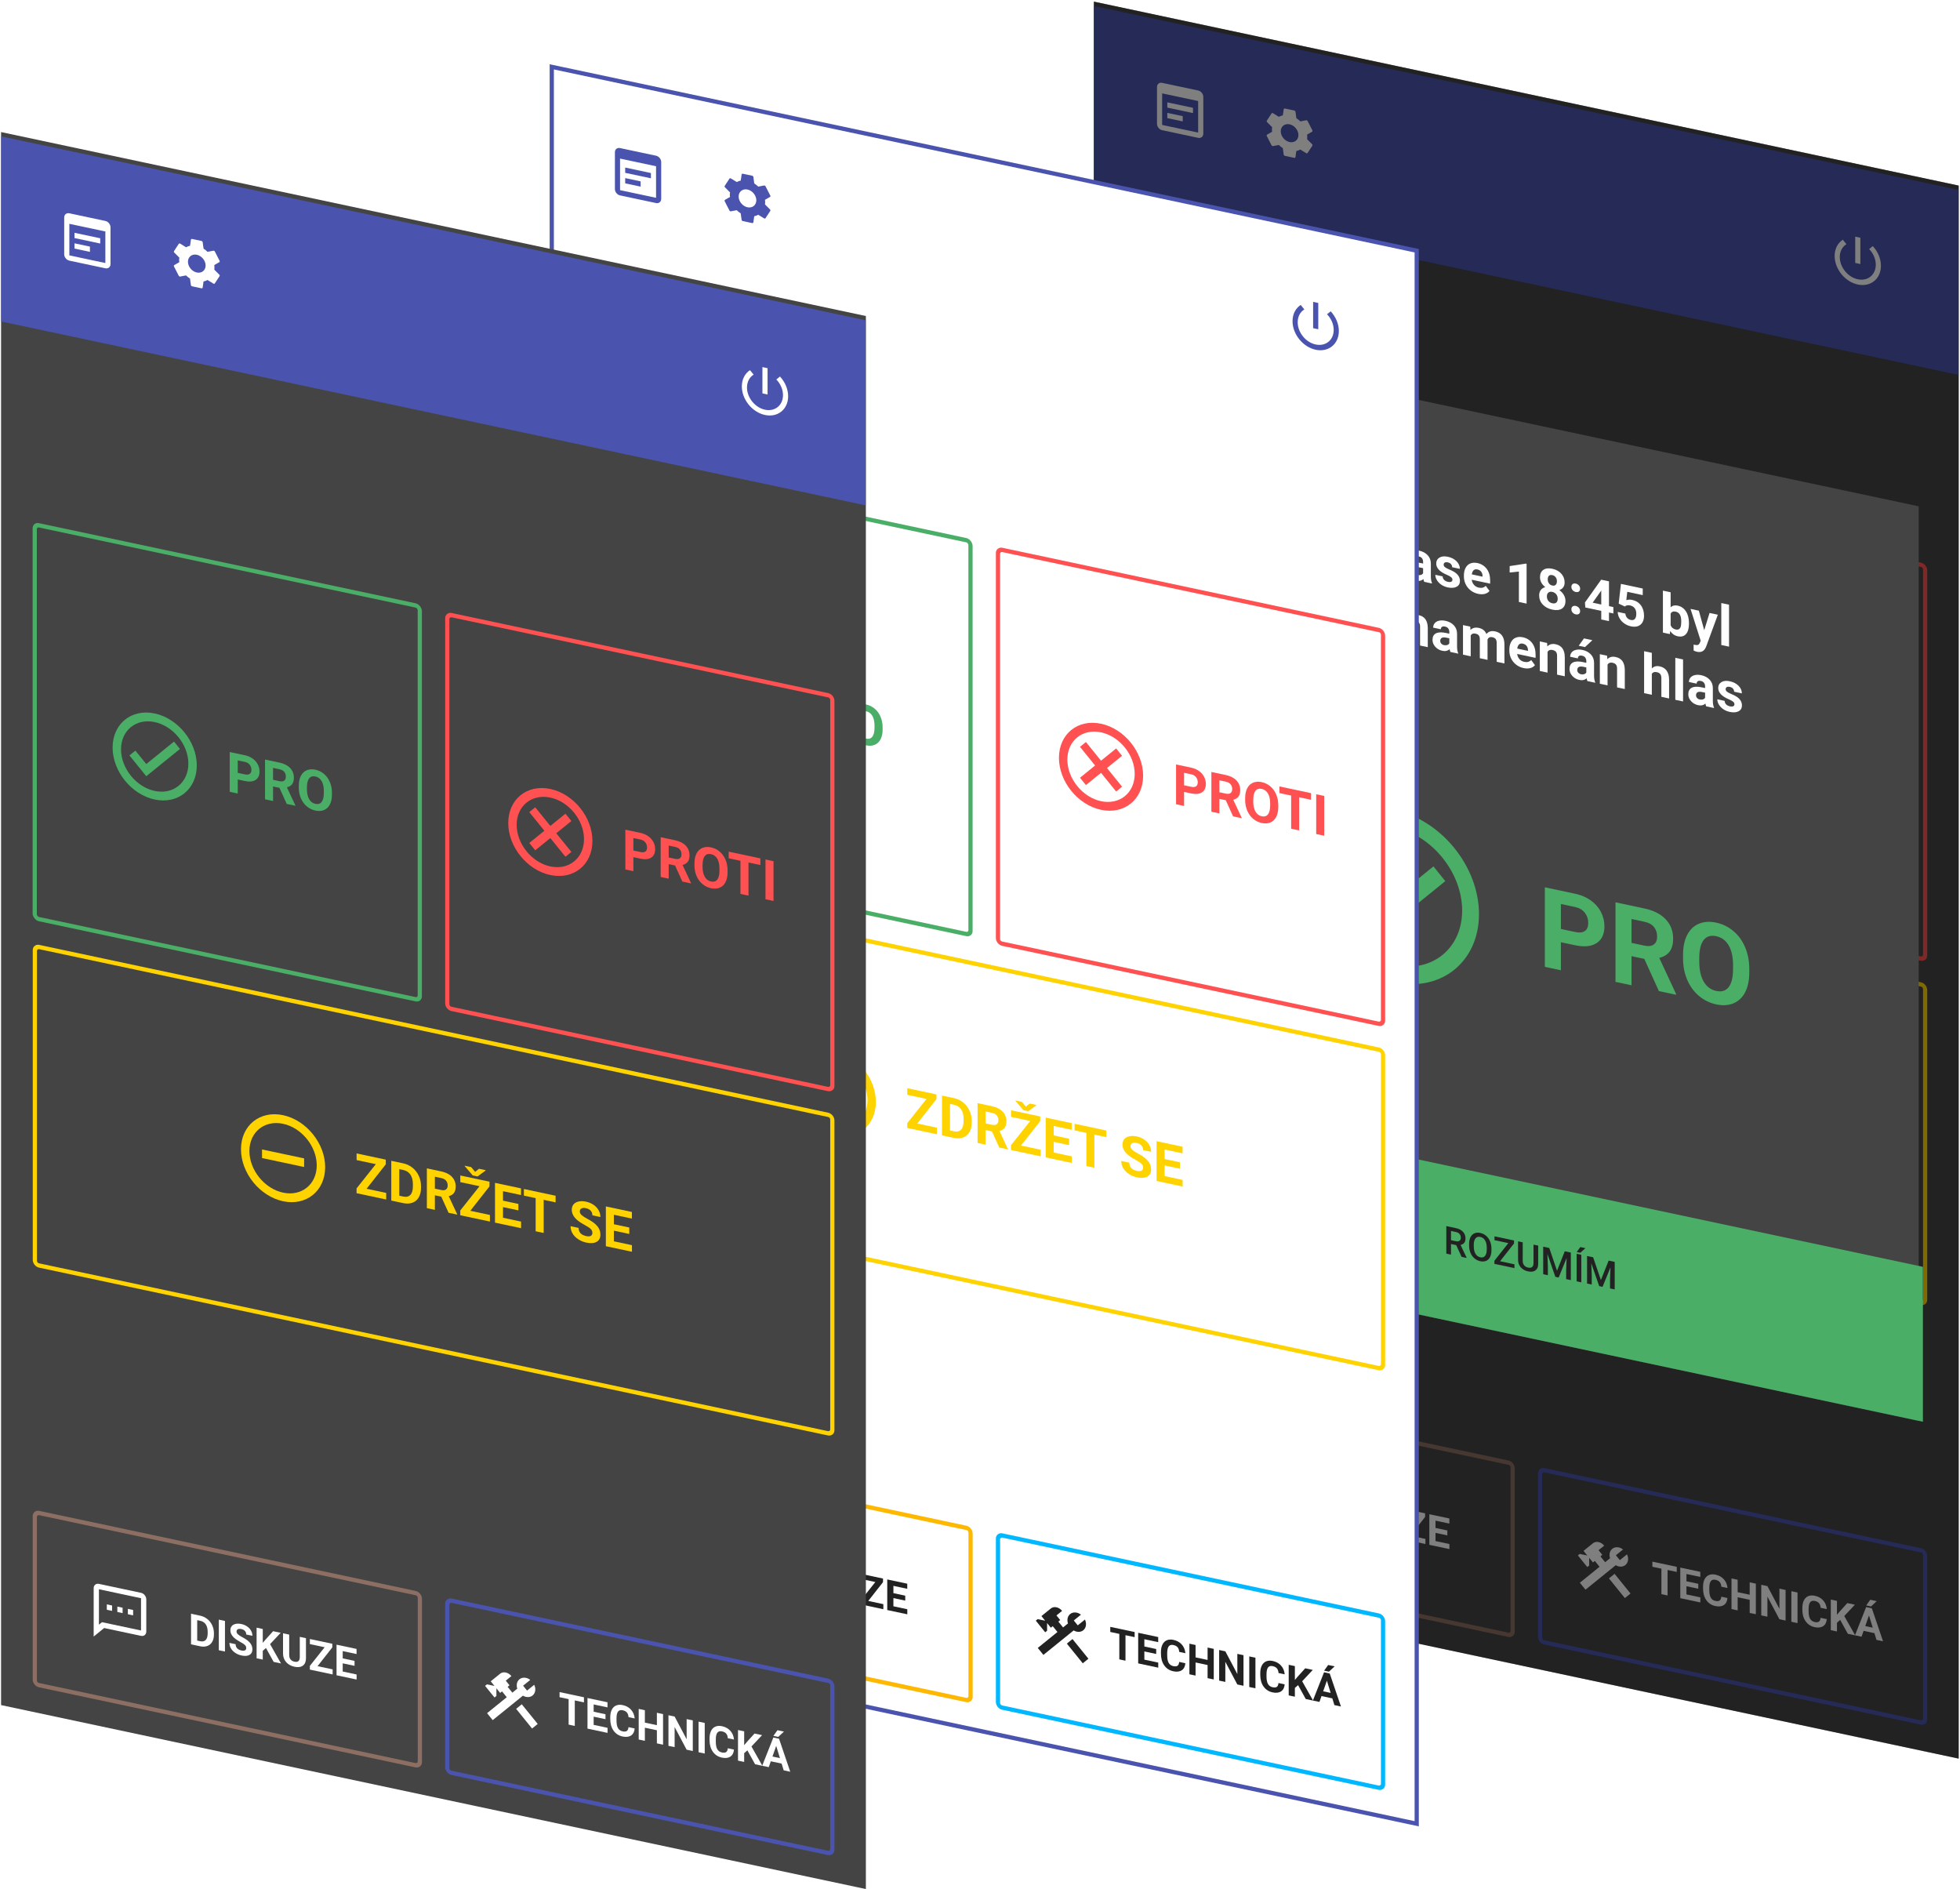 <svg width="911" height="878" viewBox="0 0 911 878" fill="none" xmlns="http://www.w3.org/2000/svg">
<g clip-path="url(#clip0)">
<rect width="411" height="731" transform="matrix(0.978 0.208 -1.0763e-08 1 508.425 0.754)" fill="#444444"/>
<rect x="-0.978" y="0.792" width="148" height="379" rx="2" transform="matrix(-1.0763e-08 1 -0.978 -0.208 895.568 459.022)" fill="#444444" stroke="#FFD300" stroke-width="2"/>
<path d="M678.317 491.806L687.432 493.744L687.432 496.803L673.66 493.876L673.66 491.642L682.601 480.377L673.673 478.479L673.673 475.394L687.233 478.277L687.233 480.46L678.317 491.806Z" fill="#FFD300"/>
<path d="M689.791 497.305L689.791 478.821L695.354 480.003C696.944 480.341 698.363 481.011 699.614 482.013C700.872 483.008 701.853 484.258 702.557 485.761C703.26 487.257 703.612 488.863 703.612 490.582L703.612 491.432C703.612 493.15 703.264 494.604 702.569 495.793C701.882 496.985 700.909 497.815 699.651 498.283C698.392 498.752 696.973 498.823 695.391 498.495L689.791 497.305ZM693.516 482.697L693.516 495.037L695.317 495.42C696.774 495.73 697.887 495.48 698.657 494.67C699.427 493.86 699.821 492.552 699.837 490.744L699.837 489.766C699.837 487.888 699.456 486.385 698.695 485.258C697.933 484.123 696.82 483.399 695.354 483.088L693.516 482.697Z" fill="#FFD300"/>
<path d="M713.025 495.477L710.057 494.846L710.057 501.613L706.332 500.821L706.332 482.336L713.05 483.764C715.186 484.218 716.833 485.055 717.992 486.275C719.151 487.494 719.731 488.993 719.731 490.77C719.731 492.031 719.461 493.028 718.923 493.76C718.394 494.485 717.586 494.982 716.502 495.251L720.414 503.636L720.414 503.814L716.415 502.964L713.025 495.477ZM710.057 491.761L713.062 492.4C713.998 492.599 714.722 492.511 715.235 492.138C715.749 491.756 716.005 491.138 716.005 490.283C716.005 489.411 715.761 488.674 715.273 488.071C714.792 487.469 714.051 487.062 713.05 486.849L710.057 486.213L710.057 491.761Z" fill="#FFD300"/>
<path d="M726.523 502.053L735.638 503.99L735.638 507.05L721.866 504.123L721.866 501.888L730.807 490.624L721.879 488.726L721.879 485.641L735.439 488.523L735.439 490.707L726.523 502.053ZM728.771 483.957L730.584 482.527L733.651 483.179L733.651 483.319L729.901 486.089L727.628 485.606L723.878 481.216L723.878 481.102L726.945 481.754L728.771 483.957Z" fill="#FFD300"/>
<path d="M748.875 501.853L741.723 500.333L741.723 505.284L750.117 507.068L750.117 510.128L737.997 507.551L737.997 489.067L750.092 491.638L750.092 494.723L741.723 492.944L741.723 497.349L748.875 498.87L748.875 501.853Z" fill="#FFD300"/>
<path d="M766.161 498.138L760.623 496.961L760.623 512.361L756.897 511.569L756.897 496.169L751.433 495.008L751.433 491.923L766.161 495.053L766.161 498.138Z" fill="#FFD300"/>
<path d="M783.26 512.323C783.26 511.603 783.012 511.001 782.515 510.514C782.019 510.019 781.125 509.423 779.833 508.725C778.542 508.019 777.519 507.379 776.766 506.804C774.713 505.233 773.686 503.487 773.686 501.566C773.686 500.567 773.959 499.737 774.506 499.074C775.06 498.405 775.851 497.96 776.878 497.738C777.912 497.517 779.071 497.544 780.355 497.817C781.646 498.091 782.797 498.577 783.807 499.274C784.817 499.963 785.599 500.802 786.154 501.791C786.717 502.783 786.998 503.833 786.998 504.942L783.273 504.15C783.273 503.303 783.012 502.592 782.491 502.016C781.969 501.431 781.236 501.038 780.293 500.838C779.382 500.644 778.674 500.692 778.169 500.983C777.664 501.265 777.412 501.727 777.412 502.371C777.412 502.972 777.706 503.538 778.293 504.069C778.889 504.602 779.763 505.168 780.913 505.768C783.033 506.87 784.577 508.007 785.545 509.178C786.514 510.348 786.998 511.653 786.998 513.092C786.998 514.692 786.406 515.823 785.222 516.485C784.039 517.139 782.445 517.253 780.442 516.827C779.051 516.532 777.784 516.004 776.642 515.245C775.499 514.478 774.626 513.577 774.022 512.543C773.425 511.51 773.127 510.398 773.127 509.204L776.865 509.999C776.865 512.038 778.057 513.312 780.442 513.818C781.327 514.007 782.019 513.972 782.515 513.713C783.012 513.446 783.26 512.983 783.26 512.323Z" fill="#FFD300"/>
<path d="M800.41 512.807L793.257 511.287L793.257 516.238L801.651 518.022L801.651 521.082L789.531 518.505L789.531 500.021L801.627 502.592L801.627 505.677L793.257 503.898L793.257 508.303L800.41 509.823L800.41 512.807Z" fill="#FFD300"/>
<g clip-path="url(#clip1)">
<path d="M629.715 473.535L629.715 477.535L649.278 481.694L649.278 477.694L629.715 473.535ZM639.497 457.615C628.698 455.319 619.934 462.416 619.934 473.456C619.934 484.496 628.698 495.319 639.497 497.615C650.295 499.91 659.059 492.813 659.059 481.773C659.059 470.733 650.295 459.91 639.497 457.615ZM639.497 493.615C630.869 491.781 623.846 483.108 623.846 474.288C623.846 465.468 630.869 459.781 639.497 461.615C648.124 463.448 655.147 472.121 655.147 480.941C655.147 489.761 648.124 495.448 639.497 493.615Z" fill="#FFD300"/>
</g>
<rect x="-0.978" y="0.792" width="183" height="183" rx="2" transform="matrix(-1.0763e-08 1 -0.978 -0.208 895.568 264.022)" fill="#444444" stroke="#FF5151" stroke-width="2"/>
<path d="M802.318 337.711L802.318 344.223L798.593 343.431L798.593 324.947L805.646 326.446C807.004 326.735 808.196 327.242 809.222 327.968C810.257 328.696 811.052 329.589 811.607 330.646C812.161 331.695 812.439 332.816 812.439 334.009C812.439 335.82 811.83 337.121 810.613 337.912C809.405 338.696 807.728 338.861 805.584 338.405L802.318 337.711ZM802.318 334.626L805.646 335.333C806.631 335.542 807.38 335.465 807.894 335.1C808.415 334.737 808.676 334.115 808.676 333.235C808.676 332.329 808.415 331.542 807.894 330.872C807.372 330.203 806.652 329.762 805.733 329.55L802.318 328.824L802.318 334.626Z" fill="#FF5151"/>
<path d="M821.702 341.577L818.735 340.946L818.735 347.713L815.009 346.921L815.009 328.436L821.727 329.864C823.863 330.318 825.511 331.155 826.67 332.375C827.829 333.595 828.408 335.093 828.408 336.87C828.408 338.131 828.139 339.128 827.601 339.86C827.071 340.585 826.264 341.082 825.179 341.351L829.091 349.736L829.091 349.914L825.093 349.064L821.702 341.577ZM818.735 337.861L821.74 338.5C822.675 338.699 823.4 338.611 823.913 338.238C824.426 337.856 824.683 337.238 824.683 336.383C824.683 335.512 824.439 334.774 823.95 334.171C823.47 333.569 822.729 333.162 821.727 332.949L818.735 332.313L818.735 337.861Z" fill="#FF5151"/>
<path d="M846.104 344.707C846.104 346.527 845.789 348.055 845.16 349.292C844.531 350.53 843.628 351.396 842.453 351.891C841.285 352.388 839.944 352.475 838.429 352.153C836.931 351.834 835.594 351.182 834.418 350.196C833.243 349.21 832.332 347.967 831.686 346.467C831.041 344.958 830.714 343.315 830.705 341.535L830.705 340.621C830.705 338.802 831.024 337.27 831.662 336.026C832.307 334.775 833.214 333.906 834.381 333.417C835.557 332.922 836.898 332.835 838.405 333.155C839.911 333.476 841.248 334.132 842.416 335.125C843.591 336.111 844.498 337.366 845.135 338.89C845.781 340.407 846.104 342.071 846.104 343.882L846.104 344.707ZM842.329 343.067C842.329 341.128 841.989 339.584 841.31 338.432C840.631 337.281 839.663 336.571 838.405 336.304C837.154 336.038 836.19 336.332 835.511 337.187C834.832 338.033 834.489 339.416 834.48 341.335L834.48 342.236C834.48 344.124 834.82 345.66 835.499 346.845C836.178 348.031 837.154 348.759 838.429 349.03C839.679 349.296 840.64 349 841.31 348.144C841.981 347.279 842.32 345.887 842.329 343.968L842.329 343.067Z" fill="#FF5151"/>
<path d="M861.353 341.372L855.814 340.195L855.814 355.594L852.089 354.802L852.089 339.403L846.625 338.242L846.625 335.157L861.353 338.287L861.353 341.372Z" fill="#FF5151"/>
<path d="M867.45 358.067L863.725 357.276L863.725 338.791L867.45 339.583L867.45 358.067Z" fill="#FF5151"/>
<g clip-path="url(#clip2)">
<path d="M763.721 306.019C752.903 303.72 744.158 310.801 744.158 321.861C744.158 332.921 752.903 343.72 763.721 346.019C774.54 348.319 783.284 341.238 783.284 330.178C783.284 319.118 774.54 308.319 763.721 306.019ZM763.721 342.019C755.094 340.186 748.071 331.513 748.071 322.693C748.071 313.873 755.094 308.186 763.721 310.019C772.349 311.853 779.372 320.526 779.372 329.346C779.372 338.166 772.349 343.853 763.721 342.019ZM770.744 317.512L763.721 323.199L756.698 314.526L753.94 316.76L760.963 325.433L753.94 331.12L756.698 334.526L763.721 328.839L770.744 337.512L773.503 335.278L766.48 326.606L773.503 320.918L770.744 317.512Z" fill="#FF5151"/>
</g>
<rect x="0.978" y="1.208" width="183" height="183" rx="2" transform="matrix(0.978 0.208 -1.0763e-08 1 523.118 181.67)" fill="#444444" stroke="#4AAE67" stroke-width="2"/>
<path d="M618.426 301.623L618.426 308.136L614.701 307.344L614.701 288.86L621.754 290.359C623.112 290.647 624.304 291.155 625.331 291.881C626.365 292.609 627.16 293.501 627.715 294.558C628.27 295.607 628.547 296.728 628.547 297.922C628.547 299.733 627.938 301.034 626.721 301.825C625.513 302.609 623.836 302.773 621.692 302.317L618.426 301.623ZM618.426 298.538L621.754 299.246C622.739 299.455 623.489 299.377 624.002 299.012C624.523 298.649 624.784 298.028 624.784 297.147C624.784 296.242 624.523 295.454 624.002 294.785C623.48 294.115 622.76 293.675 621.841 293.462L618.426 292.736L618.426 298.538Z" fill="#4AAE67"/>
<path d="M637.811 305.49L634.843 304.859L634.843 311.625L631.117 310.833L631.117 292.349L637.835 293.777C639.971 294.231 641.619 295.068 642.778 296.288C643.937 297.507 644.516 299.006 644.516 300.783C644.516 302.044 644.247 303.041 643.709 303.773C643.179 304.498 642.372 304.995 641.288 305.264L645.199 313.649L645.199 313.827L641.201 312.977L637.811 305.49ZM634.843 301.774L637.848 302.412C638.783 302.611 639.508 302.524 640.021 302.151C640.534 301.769 640.791 301.151 640.791 300.296C640.791 299.424 640.547 298.687 640.058 298.083C639.578 297.482 638.837 297.075 637.835 296.862L634.843 296.226L634.843 301.774Z" fill="#4AAE67"/>
<path d="M662.212 308.62C662.212 310.439 661.897 311.968 661.268 313.205C660.639 314.442 659.736 315.309 658.561 315.803C657.394 316.3 656.052 316.387 654.538 316.065C653.039 315.747 651.702 315.095 650.527 314.108C649.351 313.122 648.44 311.879 647.795 310.379C647.149 308.871 646.822 307.227 646.814 305.448L646.814 304.534C646.814 302.714 647.132 301.183 647.77 299.938C648.415 298.688 649.322 297.818 650.489 297.33C651.665 296.835 653.006 296.748 654.513 297.068C656.019 297.388 657.356 298.045 658.524 299.038C659.699 300.024 660.606 301.279 661.243 302.802C661.889 304.319 662.212 305.983 662.212 307.794L662.212 308.62ZM658.437 306.979C658.437 305.041 658.097 303.496 657.418 302.345C656.74 301.193 655.771 300.484 654.513 300.216C653.263 299.951 652.298 300.245 651.619 301.099C650.94 301.945 650.597 303.328 650.589 305.248L650.589 306.149C650.589 308.036 650.928 309.573 651.607 310.758C652.286 311.943 653.263 312.671 654.538 312.942C655.788 313.208 656.748 312.913 657.418 312.057C658.089 311.192 658.428 309.8 658.437 307.881L658.437 306.979Z" fill="#4AAE67"/>
<g clip-path="url(#clip3)">
<path d="M579.83 270.932C569.031 268.637 560.267 275.734 560.267 286.774C560.267 297.814 569.031 308.637 579.83 310.932C590.628 313.227 599.393 306.13 599.393 295.09C599.393 284.05 590.628 273.227 579.83 270.932ZM579.83 306.932C571.202 305.098 564.179 296.425 564.179 287.605C564.179 278.785 571.202 273.098 579.83 274.932C588.457 276.766 595.48 285.438 595.48 294.258C595.48 303.078 588.457 308.766 579.83 306.932ZM588.809 284.001L575.917 294.44L570.85 288.203L568.092 290.437L575.917 300.1L591.567 287.427L588.809 284.001Z" fill="#4AAE67"/>
</g>
<g filter="url(#filter0_d)">
<rect width="411" height="86" transform="matrix(0.978 0.208 -1.0763e-08 1 508.425 0.754)" fill="#4A54AE"/>
<path d="M864.688 108.48L862.297 107.972L862.297 120.194L864.688 120.703L864.688 108.48ZM870.462 112.36L868.765 113.735C870.653 115.688 871.861 118.328 871.861 121.005C871.861 125.735 868.119 128.765 863.492 127.782C858.866 126.798 855.124 122.177 855.124 117.447C855.124 114.771 856.331 112.644 858.208 111.479L856.522 109.397C854.203 110.921 852.733 113.59 852.733 116.939C852.733 123.014 857.551 128.963 863.492 130.226C869.434 131.489 874.252 127.588 874.252 121.513C874.252 118.164 872.781 114.87 870.462 112.36Z" fill="white"/>
<path d="M607.541 62.699C607.586 62.365 607.609 62.015 607.609 61.637C607.609 61.27 607.586 60.898 607.529 60.543L609.846 59.225C610.051 59.108 610.108 58.811 609.983 58.555L607.792 54.285C607.655 54.004 607.369 53.863 607.118 53.89L604.391 54.41C603.82 53.853 603.216 53.358 602.542 52.94L602.131 49.942C602.086 49.657 601.858 49.414 601.584 49.356L597.202 48.425C596.928 48.366 596.711 48.515 596.665 48.78L596.254 51.603C595.581 51.735 594.965 51.982 594.406 52.288L591.678 50.608C591.427 50.463 591.142 50.494 591.005 50.717L588.825 54.058C588.688 54.269 588.734 54.577 588.962 54.786L591.279 57.089C591.222 57.42 591.176 57.788 591.176 58.144C591.176 58.499 591.199 58.882 591.256 59.238L588.939 60.556C588.734 60.673 588.677 60.97 588.803 61.226L590.994 65.496C591.131 65.777 591.416 65.918 591.667 65.891L594.394 65.371C594.965 65.927 595.57 66.422 596.243 66.841L596.654 69.838C596.711 70.125 596.928 70.366 597.202 70.424L601.584 71.356C601.858 71.414 602.086 71.268 602.12 71L602.531 68.177C603.204 68.045 603.82 67.809 604.38 67.493L607.107 69.173C607.358 69.318 607.643 69.287 607.78 69.064L609.971 65.725C610.108 65.502 610.051 65.204 609.834 64.997L607.541 62.699ZM599.393 64.015C597.133 63.535 595.284 61.286 595.284 59.017C595.284 56.748 597.133 55.285 599.393 55.765C601.652 56.245 603.501 58.495 603.501 60.763C603.501 63.032 601.652 64.496 599.393 64.015Z" fill="white"/>
<path d="M556.898 40.057L540.16 36.5C538.833 36.218 537.769 37.092 537.769 38.436L537.769 55.547C537.769 56.892 538.833 58.218 540.16 58.5L556.898 62.057C558.213 62.337 559.289 61.466 559.289 60.121L559.289 43.01C559.289 41.666 558.225 40.34 556.898 40.057ZM556.898 59.613L540.16 56.056L540.16 41.389L556.898 44.946L556.898 59.613ZM554.506 50.549L542.551 48.008L542.551 45.564L554.506 48.105L554.506 50.549ZM549.724 54.422L542.551 52.897L542.551 50.453L549.724 51.977L549.724 54.422Z" fill="white"/>
</g>
<rect x="-0.978" y="0.792" width="80" height="183" rx="2" transform="matrix(-1.0763e-08 1 -0.978 -0.208 895.568 722.022)" fill="#444444" stroke="#4A54AE" stroke-width="2"/>
<path d="M779.345 730.494L775.085 729.589L775.085 741.435L772.219 740.825L772.219 728.98L768.016 728.086L768.016 725.713L779.345 728.121L779.345 730.494Z" fill="white"/>
<path d="M789.356 738.306L783.853 737.136L783.853 740.945L790.311 742.318L790.311 744.671L780.988 742.689L780.988 728.471L790.292 730.448L790.292 732.821L783.853 731.453L783.853 734.841L789.356 736.011L789.356 738.306Z" fill="white"/>
<path d="M802.91 742.613C802.802 744.12 802.248 745.206 801.248 745.873C800.255 746.541 798.943 746.701 797.313 746.355C795.529 745.976 794.125 745.065 793.1 743.623C792.081 742.176 791.572 740.382 791.572 738.24L791.572 737.371C791.572 736.004 791.807 734.849 792.279 733.908C792.75 732.966 793.422 732.311 794.294 731.944C795.173 731.57 796.192 731.507 797.351 731.753C798.956 732.094 800.248 732.809 801.229 733.896C802.21 734.983 802.776 736.338 802.929 737.959L800.064 737.35C799.994 736.417 799.742 735.699 799.309 735.197C798.882 734.69 798.23 734.343 797.351 734.156C796.396 733.953 795.679 734.152 795.201 734.754C794.73 735.35 794.488 736.383 794.476 737.851L794.476 738.925C794.476 740.462 794.702 741.633 795.154 742.439C795.612 743.246 796.332 743.754 797.313 743.962C798.198 744.15 798.857 744.085 799.29 743.767C799.729 743.444 799.981 742.856 800.044 742.004L802.91 742.613Z" fill="white"/>
<path d="M816.111 750.155L813.246 749.546L813.246 743.452L807.658 742.264L807.658 748.358L804.792 747.749L804.792 733.53L807.658 734.139L807.658 739.901L813.246 741.089L813.246 735.327L816.111 735.936L816.111 750.155Z" fill="white"/>
<path d="M829.933 753.093L827.068 752.484L821.489 741.943L821.489 751.298L818.624 750.689L818.624 736.47L821.489 737.079L827.077 747.642L827.077 738.267L829.933 738.874L829.933 753.093Z" fill="white"/>
<path d="M835.483 754.273L832.618 753.664L832.618 739.445L835.483 740.054L835.483 754.273Z" fill="white"/>
<path d="M849.066 752.424C848.958 753.931 848.404 755.017 847.404 755.684C846.411 756.351 845.099 756.512 843.469 756.165C841.686 755.786 840.282 754.876 839.256 753.434C838.237 751.987 837.728 750.193 837.728 748.051L837.728 747.182C837.728 745.814 837.964 744.66 838.435 743.719C838.906 742.777 839.578 742.122 840.45 741.754C841.329 741.381 842.348 741.318 843.507 741.564C845.112 741.905 846.405 742.62 847.385 743.707C848.366 744.794 848.933 746.148 849.086 747.769L846.22 747.16C846.15 746.228 845.898 745.51 845.465 745.008C845.039 744.5 844.386 744.153 843.507 743.967C842.552 743.764 841.835 743.963 841.358 744.564C840.887 745.161 840.645 746.193 840.632 747.662L840.632 748.736C840.632 750.273 840.858 751.444 841.31 752.25C841.769 753.057 842.488 753.564 843.469 753.773C844.354 753.961 845.013 753.896 845.446 753.578C845.886 753.255 846.137 752.667 846.201 751.815L849.066 752.424Z" fill="white"/>
<path d="M855.304 752.783L853.814 754.107L853.814 758.169L850.948 757.56L850.948 743.341L853.814 743.95L853.814 750.396L855.075 748.896L858.619 744.972L862.143 745.721L857.205 750.989L862.287 759.97L858.877 759.245L855.304 752.783Z" fill="white"/>
<path d="M871.218 758.939L866.194 757.871L865.238 760.597L862.191 759.95L867.369 746.831L870.024 747.396L875.23 762.721L872.183 762.074L871.218 758.939ZM866.967 755.662L870.444 756.401L868.696 750.707L866.967 755.662ZM869.289 743.431L872.297 744.071L869.652 746.535L867.407 746.058L869.289 743.431Z" fill="white"/>
<path d="M750.447 731.377L747.827 733.498L755.232 742.643L757.852 740.522L750.447 731.377Z" fill="white"/>
<path d="M752.418 727.944C754.802 728.451 756.741 726.881 756.741 724.444C756.741 723.712 756.543 722.988 756.234 722.316L752.9 725.016L751.06 722.744L754.394 720.044C753.801 719.602 753.134 719.258 752.418 719.106C750.034 718.599 748.095 720.169 748.095 722.606C748.095 723.124 748.194 723.637 748.355 724.126L746.07 725.976L743.872 723.262L744.749 722.551L743.007 720.401L745.625 718.281C744.18 716.496 741.834 715.998 740.389 717.168L736.017 720.708L737.758 722.859L734.276 722.118L733.399 722.828L737.771 728.227L738.648 727.517L738.648 723.944L740.389 726.094L741.266 725.384L743.464 728.099L734.313 735.51L736.931 738.743L750.985 727.375C751.43 727.633 751.912 727.837 752.418 727.944Z" fill="white"/>
<rect x="-0.978" y="0.792" width="80" height="183" rx="2" transform="matrix(-1.0763e-08 1 -0.978 -0.208 703.851 681.272)" fill="#444444" stroke="#8D6E63" stroke-width="2"/>
<path d="M596.722 703.522L596.722 689.304L601.001 690.213C602.224 690.473 603.316 690.989 604.277 691.759C605.245 692.525 606 693.486 606.541 694.643C607.083 695.793 607.353 697.029 607.353 698.351L607.353 699.005C607.353 700.327 607.086 701.445 606.551 702.36C606.022 703.276 605.274 703.915 604.306 704.275C603.338 704.636 602.246 704.69 601.03 704.438L596.722 703.522ZM599.587 692.286L599.587 701.778L600.972 702.072C602.093 702.311 602.95 702.118 603.542 701.496C604.134 700.873 604.437 699.866 604.449 698.476L604.449 697.724C604.449 696.278 604.156 695.122 603.571 694.256C602.985 693.382 602.128 692.826 601.001 692.586L599.587 692.286Z" fill="white"/>
<path d="M612.492 706.875L609.627 706.265L609.627 692.047L612.492 692.656L612.492 706.875Z" fill="white"/>
<path d="M622.369 705.244C622.369 704.69 622.178 704.226 621.796 703.852C621.414 703.472 620.726 703.013 619.733 702.476C618.74 701.933 617.953 701.44 617.374 700.998C615.794 699.79 615.005 698.447 615.005 696.969C615.005 696.201 615.215 695.562 615.635 695.052C616.062 694.538 616.67 694.195 617.46 694.024C618.256 693.855 619.147 693.875 620.134 694.085C621.128 694.296 622.013 694.67 622.79 695.206C623.567 695.736 624.168 696.381 624.595 697.142C625.028 697.905 625.245 698.713 625.245 699.566L622.379 698.957C622.379 698.305 622.178 697.758 621.777 697.315C621.376 696.865 620.812 696.563 620.086 696.409C619.386 696.26 618.841 696.297 618.453 696.52C618.065 696.737 617.87 697.093 617.87 697.588C617.87 698.05 618.096 698.486 618.549 698.894C619.007 699.304 619.679 699.74 620.564 700.202C622.194 701.049 623.382 701.924 624.127 702.824C624.872 703.725 625.245 704.728 625.245 705.835C625.245 707.066 624.789 707.936 623.879 708.445C622.968 708.948 621.742 709.036 620.201 708.708C619.131 708.481 618.157 708.075 617.278 707.491C616.399 706.901 615.727 706.208 615.263 705.413C614.804 704.619 614.575 703.763 614.575 702.845L617.45 703.456C617.45 705.025 618.367 706.004 620.201 706.394C620.882 706.539 621.414 706.512 621.796 706.313C622.178 706.108 622.369 705.751 622.369 705.244Z" fill="white"/>
<path d="M631.549 705.222L630.059 706.546L630.059 710.608L627.193 709.999L627.193 695.781L630.059 696.39L630.059 702.835L631.32 701.335L634.864 697.411L638.388 698.16L633.45 703.429L638.532 712.409L635.122 711.685L631.549 705.222Z" fill="white"/>
<path d="M650.138 700.658L650.138 710.023C650.138 711.579 649.66 712.708 648.705 713.41C647.756 714.113 646.457 714.289 644.808 713.939C643.184 713.594 641.894 712.88 640.939 711.798C639.984 710.716 639.497 709.405 639.477 707.864L639.477 698.392L642.343 699.001L642.343 708.386C642.343 709.317 642.56 710.043 642.993 710.565C643.432 711.081 644.037 711.421 644.808 711.585C646.419 711.928 647.237 711.236 647.262 709.509L647.262 700.046L650.138 700.658Z" fill="white"/>
<path d="M655.525 713.668L662.536 715.158L662.536 717.512L651.943 715.26L651.943 713.541L658.821 704.876L651.953 703.416L651.953 701.043L662.384 703.261L662.384 704.94L655.525 713.668Z" fill="white"/>
<path d="M672.719 713.514L667.217 712.345L667.217 716.153L673.674 717.526L673.674 719.879L664.351 717.898L664.351 703.679L673.655 705.656L673.655 708.029L667.217 706.661L667.217 710.05L672.719 711.219L672.719 713.514Z" fill="white"/>
<path d="M573.471 679.58L553.909 675.422C552.564 675.136 551.463 676.027 551.463 677.402L551.463 699.902L556.354 695.942L573.471 699.58C574.816 699.866 575.917 698.975 575.917 697.6L575.917 682.6C575.917 681.225 574.816 679.866 573.471 679.58ZM573.471 697.08L555.339 693.226L553.909 694.385L553.909 677.922L573.471 682.08L573.471 697.08ZM557.577 684.952L560.022 685.472L560.022 687.972L557.577 687.452L557.577 684.952ZM567.358 687.031L569.803 687.551L569.803 690.051L567.358 689.531L567.358 687.031ZM562.467 685.991L564.913 686.511L564.913 689.011L562.467 688.491L562.467 685.991Z" fill="white"/>
</g>
<rect width="411" height="731" transform="matrix(0.978 0.208 -1.0763e-08 1 508.425 0.754)" fill="black" fill-opacity="0.5"/>
<rect width="371" height="425" transform="matrix(0.978 0.208 -1.0763e-08 1 528.966 158.12)" fill="#444444"/>
<path d="M624.858 257.92L628.956 244.89L633.103 245.771L626.807 262.917L622.921 262.091L616.65 242.274L620.785 243.153L624.858 257.92Z" fill="white"/>
<path d="M646.502 264.399C647.164 264.54 647.703 264.468 648.116 264.184C648.53 263.9 648.746 263.45 648.762 262.836L652.127 263.551C652.119 264.48 651.871 265.282 651.382 265.957C650.894 266.624 650.223 267.082 649.371 267.332C648.526 267.576 647.591 267.589 646.564 267.371C644.644 266.962 643.129 266.018 642.019 264.538C640.91 263.05 640.355 261.206 640.355 259.005L640.355 258.764C640.355 256.648 640.906 255.076 642.007 254.049C643.108 253.022 644.619 252.713 646.539 253.121C648.22 253.478 649.565 254.255 650.575 255.452C651.593 256.642 652.111 258.051 652.127 259.679L648.762 258.964C648.746 258.249 648.53 257.628 648.116 257.1C647.703 256.563 647.156 256.223 646.477 256.079C645.641 255.901 645.008 256.08 644.577 256.614C644.155 257.142 643.944 258.105 643.944 259.501L643.944 259.882C643.944 261.296 644.155 262.356 644.577 263.064C645 263.771 645.641 264.216 646.502 264.399ZM646.167 249.335L647.98 247.905L651.047 248.557L651.047 248.697L647.297 251.467L645.024 250.984L641.274 246.594L641.274 246.48L644.341 247.132L646.167 249.335Z" fill="white"/>
<path d="M661.962 270.39C661.797 270.024 661.677 269.588 661.602 269.082C660.733 269.887 659.603 270.142 658.212 269.847C656.896 269.567 655.803 268.945 654.934 267.982C654.073 267.02 653.642 265.947 653.642 264.762C653.642 263.306 654.168 262.301 655.219 261.746C656.279 261.192 657.807 261.123 659.802 261.539L661.453 261.89L661.453 261.103C661.453 260.468 661.292 259.926 660.969 259.476C660.654 259.029 660.154 258.732 659.466 258.586C658.862 258.457 658.386 258.504 658.038 258.727C657.699 258.951 657.529 259.321 657.529 259.837L653.94 259.074C653.94 258.279 654.181 257.593 654.661 257.018C655.141 256.443 655.82 256.059 656.697 255.864C657.575 255.662 658.56 255.676 659.653 255.909C661.308 256.261 662.621 256.967 663.589 258.028C664.566 259.082 665.054 260.379 665.054 261.919L665.054 267.873C665.063 269.178 665.241 270.202 665.588 270.945L665.588 271.16L661.962 270.39ZM658.995 267.207C659.524 267.32 660.013 267.305 660.46 267.163C660.907 267.013 661.238 266.757 661.453 266.397L661.453 264.035L660.112 263.75C658.316 263.369 657.359 263.8 657.244 265.045L657.231 265.258C657.231 265.715 657.388 266.125 657.703 266.488C658.018 266.851 658.448 267.091 658.995 267.207Z" fill="white"/>
<path d="M675.088 269.384C675.088 268.935 674.869 268.537 674.43 268.19C673.999 267.836 673.304 267.456 672.344 267.049C669.148 265.684 667.55 263.956 667.55 261.866C667.55 260.647 668.043 259.736 669.028 259.133C670.022 258.523 671.317 258.388 672.915 258.728C674.62 259.09 675.982 259.79 677 260.827C678.027 261.867 678.54 263.042 678.54 264.354L674.951 263.591C674.951 263.066 674.786 262.6 674.455 262.191C674.124 261.773 673.606 261.49 672.903 261.34C672.298 261.212 671.83 261.252 671.499 261.461C671.168 261.67 671.003 261.99 671.003 262.422C671.003 262.828 671.189 263.198 671.561 263.531C671.942 263.857 672.58 264.208 673.474 264.585C674.368 264.952 675.121 265.316 675.734 265.674C677.63 266.788 678.578 268.221 678.578 269.973C678.578 271.226 678.052 272.13 677 272.685C675.949 273.232 674.591 273.328 672.927 272.974C671.801 272.735 670.8 272.319 669.922 271.726C669.053 271.127 668.37 270.419 667.873 269.602C667.377 268.777 667.128 267.95 667.128 267.121L670.531 267.844C670.564 268.503 670.8 269.052 671.239 269.492C671.677 269.933 672.265 270.231 673.002 270.388C673.689 270.534 674.206 270.512 674.554 270.324C674.91 270.129 675.088 269.815 675.088 269.384Z" fill="white"/>
<path d="M687.084 275.983C685.113 275.565 683.507 274.605 682.266 273.106C681.032 271.608 680.415 269.831 680.415 267.774L680.415 267.419C680.415 266.039 680.676 264.863 681.198 263.89C681.719 262.91 682.456 262.228 683.408 261.847C684.368 261.458 685.461 261.394 686.686 261.655C688.524 262.045 689.969 262.945 691.02 264.353C692.08 265.763 692.61 267.556 692.61 269.731L692.61 271.229L684.054 269.411C684.17 270.332 684.517 271.126 685.097 271.791C685.685 272.457 686.426 272.885 687.32 273.076C688.702 273.369 689.783 273.087 690.561 272.228L692.324 274.622C691.786 275.286 691.057 275.74 690.139 275.985C689.22 276.222 688.201 276.221 687.084 275.983ZM686.674 264.623C685.962 264.472 685.383 264.594 684.935 264.99C684.497 265.387 684.215 266.03 684.091 266.918L689.083 267.979L689.083 267.687C689.066 266.871 688.851 266.199 688.437 265.671C688.023 265.134 687.436 264.785 686.674 264.623Z" fill="white"/>
<path d="M709.56 280.507L705.971 279.744L705.971 265.602L701.687 266.049L701.687 263.066L709.175 261.915L709.56 261.997L709.56 280.507Z" fill="white"/>
<path d="M727.231 270.692C727.231 271.589 727.011 272.338 726.573 272.939C726.134 273.539 725.53 273.965 724.76 274.216C725.637 274.834 726.333 275.579 726.846 276.45C727.359 277.312 727.616 278.255 727.616 279.279C727.616 280.921 727.069 282.104 725.977 282.828C724.884 283.544 723.398 283.702 721.519 283.303C719.639 282.903 718.149 282.108 717.048 280.918C715.947 279.728 715.397 278.316 715.397 276.682C715.397 275.658 715.653 274.82 716.166 274.167C716.68 273.514 717.371 273.069 718.24 272.831C717.47 272.252 716.866 271.569 716.427 270.782C715.997 269.997 715.782 269.155 715.782 268.258C715.782 266.684 716.295 265.54 717.321 264.828C718.348 264.106 719.743 263.933 721.506 264.308C723.261 264.681 724.652 265.442 725.679 266.591C726.713 267.734 727.231 269.101 727.231 270.692ZM724.015 278.247C724.015 277.443 723.787 276.752 723.332 276.172C722.876 275.593 722.264 275.222 721.494 275.058C720.732 274.896 720.124 275.008 719.668 275.394C719.213 275.771 718.985 276.366 718.985 277.178C718.985 277.965 719.209 278.648 719.656 279.225C720.103 279.803 720.724 280.176 721.519 280.345C722.297 280.51 722.905 280.407 723.344 280.034C723.791 279.664 724.015 279.068 724.015 278.247ZM723.642 270.107C723.642 269.387 723.456 268.772 723.083 268.261C722.711 267.742 722.185 267.41 721.506 267.266C720.836 267.123 720.314 267.224 719.942 267.568C719.569 267.912 719.383 268.456 719.383 269.201C719.383 269.938 719.569 270.57 719.942 271.097C720.314 271.625 720.84 271.961 721.519 272.105C722.197 272.25 722.719 272.136 723.083 271.765C723.456 271.396 723.642 270.843 723.642 270.107Z" fill="white"/>
<path d="M730.373 283.128C730.373 282.544 730.563 282.111 730.944 281.828C731.333 281.546 731.817 281.467 732.397 281.591C732.984 281.715 733.469 282 733.85 282.445C734.239 282.892 734.433 283.407 734.433 283.991C734.433 284.567 734.243 284.996 733.862 285.279C733.481 285.553 732.993 285.627 732.397 285.501C731.809 285.376 731.325 285.095 730.944 284.659C730.563 284.214 730.373 283.704 730.373 283.128ZM730.373 272.731C730.373 272.147 730.563 271.713 730.944 271.43C731.333 271.149 731.817 271.07 732.397 271.193C732.984 271.318 733.469 271.603 733.85 272.048C734.239 272.494 734.433 273.01 734.433 273.594C734.433 274.169 734.243 274.598 733.862 274.881C733.481 275.156 732.993 275.23 732.397 275.103C731.809 274.978 731.325 274.698 730.944 274.261C730.563 273.816 730.373 273.306 730.373 272.731Z" fill="white"/>
<path d="M747.845 281.688L749.893 282.123L749.893 285.081L747.845 284.646L747.845 288.645L744.256 287.882L744.256 283.883L736.842 282.307L736.681 279.962L744.218 269.389L747.845 270.16L747.845 281.688ZM740.257 280.075L744.256 280.925L744.256 274.399L744.02 274.768L740.257 280.075Z" fill="white"/>
<path d="M752.365 280.516L753.408 271.343L763.541 273.497L763.541 276.556L756.351 275.028L755.904 278.906C756.756 278.622 757.663 278.582 758.623 278.786C760.345 279.152 761.695 279.985 762.671 281.284C763.648 282.584 764.137 284.215 764.137 286.179C764.137 287.372 763.888 288.39 763.392 289.232C762.903 290.068 762.2 290.651 761.281 290.98C760.362 291.301 759.277 291.329 758.027 291.063C756.934 290.831 755.92 290.391 754.985 289.743C754.049 289.087 753.308 288.291 752.762 287.354C752.224 286.419 751.938 285.423 751.905 284.366L755.457 285.121C755.531 285.907 755.792 286.563 756.239 287.09C756.694 287.61 757.286 287.947 758.015 288.102C758.826 288.275 759.451 288.111 759.89 287.612C760.329 287.104 760.548 286.305 760.548 285.213C760.548 284.163 760.296 283.306 759.791 282.64C759.286 281.974 758.569 281.542 757.642 281.345C756.79 281.164 756.098 281.246 755.568 281.59L755.221 281.846L752.365 280.516Z" fill="white"/>
<path d="M785.024 289.806C785.024 292.007 784.564 293.627 783.645 294.667C782.726 295.699 781.443 296.04 779.796 295.69C778.339 295.38 777.176 294.562 776.306 293.234L776.145 294.66L772.916 293.974L772.916 274.474L776.505 275.237L776.505 282.232C777.333 281.417 778.421 281.154 779.771 281.441C781.41 281.789 782.693 282.68 783.62 284.112C784.556 285.538 785.024 287.369 785.024 289.603L785.024 289.806ZM781.435 288.777C781.435 287.389 781.22 286.331 780.789 285.605C780.359 284.87 779.717 284.412 778.864 284.231C777.722 283.988 776.935 284.299 776.505 285.164L776.505 290.585C776.944 291.643 777.739 292.295 778.889 292.539C780.048 292.786 780.81 292.363 781.174 291.273C781.348 290.751 781.435 289.919 781.435 288.777Z" fill="white"/>
<path d="M792.114 292.862L794.598 284.846L798.447 285.664L793.046 300.385L792.748 301.045C791.945 302.669 790.62 303.285 788.774 302.892C788.252 302.781 787.722 302.588 787.184 302.313L787.184 299.533L787.731 299.662C788.41 299.806 788.915 299.808 789.246 299.666C789.585 299.527 789.85 299.232 790.04 298.782L790.463 297.741L785.756 282.967L789.618 283.788L792.114 292.862Z" fill="white"/>
<path d="M803.65 300.507L800.049 299.741L800.049 280.241L803.65 281.007L803.65 300.507Z" fill="white"/>
<path d="M616.712 287.813L623.281 289.21L623.281 292.168L612.129 289.797L612.129 287.563L618.45 280.375L612.316 279.071L612.316 276.101L623.082 278.389L623.082 280.56L616.712 287.813Z" fill="white"/>
<path d="M633.314 294.3C633.149 293.935 633.029 293.499 632.954 292.992C632.085 293.798 630.955 294.053 629.564 293.757C628.248 293.477 627.155 292.856 626.286 291.892C625.425 290.931 624.994 289.857 624.994 288.673C624.994 287.217 625.52 286.211 626.571 285.656C627.631 285.103 629.158 285.034 631.154 285.45L632.805 285.801L632.805 285.013C632.805 284.379 632.644 283.837 632.321 283.387C632.006 282.939 631.505 282.643 630.818 282.496C630.214 282.368 629.738 282.415 629.39 282.637C629.051 282.861 628.881 283.231 628.881 283.748L625.292 282.985C625.292 282.189 625.532 281.504 626.013 280.929C626.493 280.354 627.172 279.969 628.049 279.775C628.927 279.572 629.912 279.587 631.005 279.819C632.66 280.171 633.972 280.877 634.941 281.938C635.918 282.992 636.406 284.289 636.406 285.83L636.406 291.784C636.415 293.089 636.593 294.113 636.94 294.855L636.94 295.071L633.314 294.3ZM630.346 291.118C630.876 291.23 631.365 291.216 631.812 291.074C632.259 290.923 632.59 290.668 632.805 290.307L632.805 287.946L631.464 287.661C629.668 287.279 628.711 287.711 628.596 288.956L628.583 289.169C628.583 289.626 628.74 290.036 629.055 290.399C629.37 290.762 629.8 291.002 630.346 291.118Z" fill="white"/>
<path d="M643.286 293.462L649.855 294.858L649.855 297.816L638.704 295.446L638.704 293.212L645.024 286.024L638.89 284.72L638.89 281.749L649.656 284.038L649.656 286.209L643.286 293.462Z" fill="white"/>
<path d="M655.406 285.26L655.517 286.87C656.478 285.847 657.765 285.507 659.379 285.851C660.803 286.153 661.863 286.806 662.558 287.808C663.254 288.811 663.61 290.165 663.626 291.869L663.626 300.743L660.038 299.981L660.038 291.195C660.038 290.417 659.872 289.819 659.541 289.401C659.21 288.976 658.659 288.681 657.889 288.517C656.879 288.302 656.122 288.582 655.617 289.354L655.617 299.041L652.028 298.278L652.028 284.542L655.406 285.26Z" fill="white"/>
<path d="M674.144 302.979C673.979 302.614 673.859 302.178 673.784 301.671C672.915 302.477 671.785 302.732 670.394 302.436C669.078 302.156 667.985 301.535 667.116 300.571C666.255 299.609 665.824 298.536 665.824 297.351C665.824 295.896 666.35 294.89 667.401 294.335C668.461 293.782 669.988 293.713 671.984 294.128L673.635 294.479L673.635 293.692C673.635 293.057 673.474 292.515 673.151 292.066C672.836 291.618 672.335 291.321 671.648 291.175C671.044 291.047 670.568 291.094 670.22 291.316C669.881 291.54 669.711 291.91 669.711 292.426L666.122 291.664C666.122 290.868 666.362 290.183 666.843 289.608C667.323 289.033 668.002 288.648 668.879 288.454C669.757 288.251 670.742 288.266 671.835 288.498C673.49 288.85 674.802 289.556 675.771 290.617C676.748 291.671 677.236 292.968 677.236 294.508L677.236 300.463C677.245 301.768 677.423 302.792 677.77 303.534L677.77 303.75L674.144 302.979ZM671.176 299.797C671.706 299.909 672.195 299.894 672.642 299.753C673.089 299.602 673.42 299.347 673.635 298.986L673.635 296.625L672.294 296.34C670.498 295.958 669.541 296.389 669.426 297.634L669.413 297.847C669.413 298.305 669.57 298.715 669.885 299.078C670.2 299.441 670.63 299.68 671.176 299.797Z" fill="white"/>
<path d="M683.358 291.201L683.47 292.761C684.422 291.77 685.71 291.447 687.332 291.792C689.062 292.16 690.25 293.111 690.896 294.644C691.84 293.448 693.185 293.036 694.932 293.407C696.389 293.717 697.473 294.384 698.185 295.407C698.897 296.421 699.253 297.8 699.253 299.544L699.253 308.316L695.652 307.551L695.652 298.791C695.652 298.012 695.503 297.414 695.205 296.995C694.907 296.567 694.381 296.274 693.628 296.114C692.552 295.885 691.807 296.251 691.393 297.213L691.405 306.648L687.816 305.885L687.816 297.138C687.816 296.343 687.663 295.734 687.357 295.314C687.051 294.893 686.529 294.605 685.792 294.448C684.774 294.232 684.037 294.507 683.582 295.273L683.582 304.985L679.993 304.222L679.993 290.486L683.358 291.201Z" fill="white"/>
<path d="M708.207 310.473C706.236 310.054 704.63 309.095 703.388 307.596C702.155 306.098 701.538 304.32 701.538 302.264L701.538 301.908C701.538 300.529 701.799 299.353 702.321 298.38C702.842 297.399 703.579 296.718 704.531 296.336C705.491 295.948 706.584 295.884 707.809 296.145C709.647 296.535 711.092 297.435 712.143 298.843C713.203 300.253 713.733 302.046 713.733 304.221L713.733 305.719L705.177 303.9C705.293 304.822 705.64 305.616 706.22 306.28C706.808 306.947 707.548 307.375 708.443 307.565C709.825 307.859 710.905 307.577 711.684 306.718L713.447 309.111C712.909 309.776 712.18 310.23 711.261 310.475C710.342 310.711 709.324 310.711 708.207 310.473ZM707.797 299.113C707.085 298.961 706.505 299.084 706.058 299.479C705.62 299.877 705.338 300.52 705.214 301.407L710.206 302.468L710.206 302.176C710.189 301.36 709.974 300.688 709.56 300.16C709.146 299.624 708.558 299.275 707.797 299.113Z" fill="white"/>
<path d="M719.085 298.795L719.196 300.406C720.157 299.383 721.444 299.043 723.058 299.386C724.482 299.689 725.542 300.341 726.237 301.344C726.933 302.346 727.289 303.7 727.305 305.405L727.305 314.279L723.717 313.516L723.717 304.731C723.717 303.952 723.551 303.354 723.22 302.937C722.889 302.511 722.338 302.216 721.568 302.053C720.558 301.838 719.801 302.117 719.296 302.89L719.296 312.576L715.707 311.814L715.707 298.077L719.085 298.795Z" fill="white"/>
<path d="M737.823 316.514C737.658 316.149 737.538 315.713 737.463 315.207C736.594 316.012 735.464 316.267 734.073 315.971C732.757 315.691 731.664 315.07 730.795 314.106C729.934 313.145 729.503 312.072 729.503 310.887C729.503 309.431 730.029 308.425 731.08 307.87C732.14 307.317 733.667 307.248 735.663 307.664L737.314 308.015L737.314 307.228C737.314 306.593 737.153 306.051 736.83 305.601C736.515 305.153 736.014 304.857 735.327 304.711C734.723 304.582 734.247 304.629 733.899 304.851C733.56 305.075 733.39 305.446 733.39 305.962L729.801 305.199C729.801 304.403 730.041 303.718 730.522 303.143C731.002 302.568 731.681 302.183 732.558 301.989C733.436 301.786 734.421 301.801 735.514 302.033C737.169 302.385 738.481 303.092 739.45 304.152C740.427 305.206 740.915 306.503 740.915 308.044L740.915 313.998C740.924 315.303 741.102 316.327 741.449 317.069L741.449 317.285L737.823 316.514ZM734.855 313.332C735.385 313.445 735.874 313.43 736.321 313.288C736.768 313.137 737.099 312.882 737.314 312.522L737.314 310.16L735.973 309.875C734.177 309.493 733.22 309.925 733.104 311.17L733.092 311.383C733.092 311.84 733.249 312.25 733.564 312.613C733.879 312.976 734.309 313.216 734.855 313.332ZM736.221 296.674L740.133 297.505L736.693 300.71L733.775 300.09L736.221 296.674Z" fill="white"/>
<path d="M746.975 304.723L747.087 306.334C748.047 305.311 749.335 304.971 750.949 305.314C752.373 305.617 753.433 306.27 754.128 307.272C754.823 308.275 755.179 309.628 755.196 311.333L755.196 320.207L751.607 319.444L751.607 310.659C751.607 309.881 751.442 309.283 751.11 308.865C750.779 308.439 750.229 308.145 749.459 307.981C748.449 307.766 747.691 308.045 747.186 308.818L747.186 318.505L743.598 317.742L743.598 304.006L746.975 304.723Z" fill="white"/>
<path d="M767.763 310.64C768.715 309.674 769.911 309.345 771.352 309.651C774.266 310.27 775.743 312.315 775.785 315.786L775.785 324.583L772.196 323.821L772.196 315.124C772.196 314.337 772.03 313.722 771.699 313.28C771.368 312.828 770.818 312.521 770.048 312.357C768.996 312.134 768.235 312.387 767.763 313.116L767.763 322.878L764.174 322.116L764.174 302.616L767.763 303.378L767.763 310.64Z" fill="white"/>
<path d="M782.279 325.964L778.678 325.198L778.678 305.698L782.279 306.464L782.279 325.964Z" fill="white"/>
<path d="M793.033 328.25C792.868 327.884 792.748 327.448 792.673 326.942C791.804 327.747 790.674 328.002 789.283 327.707C787.967 327.427 786.874 326.805 786.005 325.842C785.144 324.88 784.713 323.807 784.713 322.622C784.713 321.166 785.239 320.161 786.29 319.606C787.35 319.052 788.877 318.983 790.872 319.399L792.524 319.75L792.524 318.963C792.524 318.328 792.363 317.786 792.04 317.336C791.725 316.889 791.224 316.592 790.537 316.446C789.933 316.317 789.457 316.364 789.109 316.587C788.77 316.811 788.6 317.181 788.6 317.697L785.011 316.934C785.011 316.139 785.251 315.453 785.731 314.878C786.212 314.303 786.89 313.919 787.768 313.724C788.646 313.522 789.631 313.536 790.723 313.769C792.379 314.12 793.691 314.827 794.66 315.887C795.637 316.941 796.125 318.239 796.125 319.779L796.125 325.733C796.134 327.038 796.312 328.062 796.659 328.805L796.659 329.02L793.033 328.25ZM790.065 325.067C790.595 325.18 791.084 325.165 791.531 325.023C791.978 324.873 792.309 324.617 792.524 324.257L792.524 321.895L791.183 321.61C789.386 321.228 788.43 321.66 788.314 322.905L788.302 323.118C788.302 323.575 788.459 323.985 788.774 324.348C789.088 324.711 789.519 324.951 790.065 325.067Z" fill="white"/>
<path d="M806.159 327.244C806.159 326.795 805.94 326.397 805.501 326.05C805.07 325.696 804.375 325.316 803.415 324.909C800.219 323.544 798.621 321.816 798.621 319.726C798.621 318.507 799.114 317.596 800.099 316.993C801.092 316.383 802.388 316.248 803.986 316.588C805.691 316.95 807.053 317.65 808.071 318.687C809.098 319.727 809.611 320.902 809.611 322.214L806.022 321.451C806.022 320.926 805.857 320.46 805.526 320.051C805.194 319.633 804.677 319.35 803.973 319.2C803.369 319.072 802.901 319.112 802.57 319.321C802.239 319.53 802.073 319.85 802.073 320.282C802.073 320.688 802.26 321.058 802.632 321.391C803.013 321.717 803.65 322.068 804.545 322.445C805.439 322.812 806.192 323.176 806.805 323.534C808.7 324.648 809.648 326.081 809.648 327.833C809.648 329.086 809.123 329.99 808.071 330.545C807.02 331.092 805.662 331.188 803.998 330.834C802.872 330.595 801.871 330.179 800.993 329.586C800.124 328.987 799.441 328.279 798.944 327.462C798.447 326.637 798.199 325.81 798.199 324.981L801.602 325.704C801.635 326.363 801.871 326.912 802.309 327.352C802.748 327.793 803.336 328.091 804.073 328.248C804.76 328.394 805.277 328.372 805.625 328.184C805.981 327.989 806.159 327.675 806.159 327.244Z" fill="white"/>
<g clip-path="url(#clip4)">
<path d="M725.493 437.868L725.493 450.894L718.042 449.31L718.042 412.341L732.149 415.34C734.865 415.917 737.249 416.931 739.302 418.383C741.372 419.839 742.961 421.624 744.07 423.739C745.18 425.837 745.734 428.079 745.734 430.466C745.734 434.088 744.517 436.69 742.084 438.272C739.666 439.84 736.313 440.168 732.025 439.257L725.493 437.868ZM725.493 431.698L732.149 433.113C734.12 433.532 735.618 433.376 736.644 432.647C737.688 431.921 738.209 430.677 738.209 428.917C738.209 427.106 737.688 425.531 736.644 424.192C735.601 422.853 734.161 421.971 732.323 421.547L725.493 420.095L725.493 431.698Z" fill="#4AAE67"/>
<path d="M764.262 445.601L758.326 444.339L758.326 457.873L750.875 456.289L750.875 419.32L764.312 422.176C768.583 423.084 771.878 424.758 774.196 427.197C776.514 429.636 777.673 432.633 777.673 436.188C777.673 438.71 777.135 440.703 776.059 442.167C774.999 443.618 773.385 444.612 771.216 445.149L779.039 461.92L779.039 462.275L771.042 460.575L764.262 445.601ZM758.326 438.169L764.336 439.447C766.207 439.845 767.656 439.67 768.683 438.923C769.709 438.16 770.222 436.923 770.222 435.214C770.222 433.47 769.734 431.995 768.757 430.789C767.797 429.586 766.315 428.772 764.312 428.346L758.326 427.074L758.326 438.169Z" fill="#4AAE67"/>
<path d="M813.064 451.861C813.064 455.5 812.435 458.557 811.177 461.032C809.918 463.507 808.114 465.239 805.762 466.229C803.428 467.222 800.746 467.397 797.716 466.753C794.719 466.116 792.045 464.811 789.694 462.839C787.343 460.866 785.521 458.38 784.23 455.38C782.938 452.364 782.284 449.076 782.268 445.518L782.268 443.69C782.268 440.051 782.905 436.987 784.18 434.499C785.472 431.997 787.285 430.258 789.619 429.282C791.97 428.292 794.653 428.117 797.666 428.758C800.679 429.398 803.353 430.712 805.688 432.697C808.039 434.67 809.852 437.18 811.127 440.227C812.418 443.26 813.064 446.588 813.064 450.211L813.064 451.861ZM805.514 448.58C805.514 444.704 804.835 441.614 803.478 439.312C802.12 437.009 800.183 435.59 797.666 435.055C795.166 434.523 793.237 435.112 791.879 436.821C790.522 438.513 789.834 441.278 789.818 445.117L789.818 446.92C789.818 450.695 790.497 453.767 791.854 456.138C793.212 458.508 795.166 459.965 797.716 460.507C800.216 461.038 802.136 460.448 803.478 458.735C804.819 457.006 805.498 454.222 805.514 450.383L805.514 448.58Z" fill="#4AAE67"/>
<path d="M648.3 376.486C626.702 371.895 609.174 386.089 609.174 408.169C609.174 430.249 626.702 451.895 648.3 456.486C669.897 461.076 687.426 446.882 687.426 424.802C687.426 402.722 669.897 381.076 648.3 376.486ZM648.3 448.486C631.045 444.818 616.999 427.473 616.999 409.833C616.999 392.193 631.045 380.818 648.3 384.486C665.554 388.153 679.6 405.499 679.6 423.139C679.6 440.779 665.554 452.153 648.3 448.486ZM666.259 402.623L640.475 423.502L630.341 411.028L624.824 415.496L640.475 434.822L671.775 409.476L666.259 402.623Z" fill="#4AAE67"/>
<rect width="373" height="72" transform="matrix(0.978 0.208 -1.0763e-08 1 528.966 511.12)" fill="#4AAE67"/>
<path d="M676.839 578.621L674.415 578.106L674.415 583.037L672.24 582.574L672.24 569.777L676.641 570.713C678.085 571.02 679.2 571.588 679.985 572.417C680.771 573.246 681.163 574.287 681.163 575.541C681.163 576.397 680.96 577.071 680.553 577.565C680.152 578.054 679.59 578.377 678.868 578.534L681.679 584.466L681.679 584.581L679.349 584.085L676.839 578.621ZM674.415 576.322L676.65 576.797C677.383 576.953 677.957 576.887 678.369 576.6C678.782 576.307 678.988 575.832 678.988 575.176C678.988 574.49 678.796 573.919 678.412 573.462C678.034 573.007 677.466 572.693 676.71 572.521L674.415 572.033L674.415 576.322Z" fill="#222222"/>
<path d="M693.216 580.969C693.216 582.222 693.004 583.279 692.58 584.138C692.156 584.991 691.548 585.589 690.757 585.93C689.972 586.267 689.067 586.327 688.041 586.109C687.026 585.893 686.121 585.449 685.324 584.775C684.533 584.098 683.92 583.244 683.484 582.213C683.055 581.185 682.837 580.057 682.831 578.831L682.831 578.111C682.831 576.863 683.046 575.807 683.476 574.943C683.911 574.081 684.522 573.481 685.307 573.144C686.098 572.802 687.003 572.74 688.024 572.957C689.044 573.173 689.946 573.617 690.732 574.288C691.523 574.954 692.133 575.805 692.563 576.839C692.993 577.868 693.21 579.007 693.216 580.257L693.216 580.969ZM691.041 579.838C691.041 578.42 690.777 577.277 690.25 576.409C689.729 575.543 688.986 575.007 688.024 574.802C687.084 574.603 686.347 574.824 685.814 575.466C685.287 576.104 685.018 577.111 685.006 578.485L685.006 579.223C685.006 580.63 685.273 581.773 685.806 582.654C686.344 583.536 687.089 584.078 688.041 584.281C689.004 584.485 689.743 584.267 690.259 583.627C690.78 582.988 691.041 581.948 691.041 580.506L691.041 579.838Z" fill="#222222"/>
<path d="M697.222 586.109L703.911 587.531L703.911 589.306L694.592 587.325L694.592 585.884L701.065 577.697L694.635 576.331L694.635 574.538L703.705 576.466L703.705 577.872L697.222 586.109Z" fill="#222222"/>
<path d="M714.941 578.854L714.941 587.406C714.941 588.765 714.514 589.752 713.66 590.368C712.812 590.978 711.68 591.133 710.264 590.832C708.831 590.528 707.694 589.896 706.851 588.938C706.009 587.974 705.587 586.797 705.587 585.409L705.587 576.866L707.754 577.326L707.754 585.887C707.754 586.742 707.966 587.441 708.39 587.982C708.814 588.523 709.439 588.882 710.264 589.057C711.938 589.413 712.774 588.688 712.774 586.884L712.774 578.393L714.941 578.854Z" fill="#222222"/>
<path d="M720.09 579.948L723.701 590.525L727.303 581.482L730.115 582.079L730.115 594.876L727.948 594.415L727.948 590.197L728.163 584.6L724.466 593.675L722.91 593.345L719.222 582.708L719.437 588.388L719.437 592.606L717.271 592.146L717.271 579.349L720.09 579.948Z" fill="#222222"/>
<path d="M734.989 595.912L732.823 595.452L732.823 582.655L734.989 583.115L734.989 595.912ZM734.516 579.525L736.898 580.032L734.516 582.189L732.84 581.832L734.516 579.525Z" fill="#222222"/>
<path d="M740.482 584.283L744.093 594.859L747.695 585.816L750.507 586.414L750.507 599.21L748.34 598.75L748.34 594.531L748.555 588.934L744.858 598.01L743.302 597.679L739.614 587.043L739.829 592.722L739.829 596.941L737.663 596.48L737.663 583.684L740.482 584.283Z" fill="#222222"/>
</g>
<g clip-path="url(#clip5)">
<path d="M256.461 31.062L658.48 116.514L658.48 847.514L256.461 762.062L256.461 31.062Z" fill="white"/>
<rect x="-0.978" y="0.792" width="148" height="379" rx="2" transform="matrix(-1.0763e-08 1 -0.978 -0.208 643.604 489.33)" fill="white" stroke="#FFD300" stroke-width="2"/>
<path d="M426.353 522.114L435.468 524.051L435.468 527.111L421.697 524.184L421.697 521.949L430.638 510.685L421.709 508.787L421.709 505.702L435.27 508.584L435.27 510.768L426.353 522.114Z" fill="#FFD300"/>
<path d="M437.828 527.612L437.828 509.128L443.391 510.311C444.98 510.648 446.4 511.318 447.65 512.32C448.909 513.316 449.89 514.565 450.593 516.069C451.297 517.564 451.649 519.171 451.649 520.889L451.649 521.74C451.649 523.458 451.301 524.912 450.606 526.101C449.918 527.292 448.946 528.122 447.687 528.591C446.429 529.06 445.009 529.131 443.428 528.803L437.828 527.612ZM441.553 513.005L441.553 525.345L443.354 525.728C444.811 526.037 445.924 525.787 446.694 524.978C447.464 524.168 447.857 522.859 447.874 521.052L447.874 520.074C447.874 518.195 447.493 516.692 446.731 515.566C445.97 514.43 444.856 513.707 443.391 513.396L441.553 513.005Z" fill="#FFD300"/>
<path d="M461.061 525.784L458.094 525.154L458.094 531.92L454.368 531.128L454.368 512.644L461.086 514.072C463.222 514.526 464.87 515.363 466.029 516.582C467.188 517.802 467.767 519.301 467.767 521.078C467.767 522.339 467.498 523.335 466.96 524.067C466.43 524.793 465.623 525.29 464.538 525.559L468.45 533.944L468.45 534.122L464.452 533.272L461.061 525.784ZM458.094 522.069L461.099 522.707C462.034 522.906 462.759 522.819 463.272 522.446C463.785 522.064 464.042 521.446 464.042 520.591C464.042 519.719 463.798 518.982 463.309 518.378C462.829 517.777 462.088 517.37 461.086 517.157L458.094 516.521L458.094 522.069Z" fill="#FFD300"/>
<path d="M474.56 532.361L483.674 534.298L483.674 537.358L469.903 534.43L469.903 532.196L478.844 520.931L469.915 519.034L469.915 515.949L483.476 518.831L483.476 521.015L474.56 532.361ZM476.807 514.265L478.62 512.835L481.688 513.487L481.688 513.627L477.937 516.397L475.665 515.914L471.915 511.524L471.915 511.41L474.982 512.062L476.807 514.265Z" fill="#FFD300"/>
<path d="M496.912 532.161L489.759 530.64L489.759 535.591L498.154 537.376L498.154 540.435L486.034 537.859L486.034 519.375L498.129 521.946L498.129 525.031L489.759 523.251L489.759 527.657L496.912 529.177L496.912 532.161Z" fill="#FFD300"/>
<path d="M514.198 528.446L508.659 527.269L508.659 542.668L504.934 541.876L504.934 526.477L499.47 525.316L499.47 522.231L514.198 525.361L514.198 528.446Z" fill="#FFD300"/>
<path d="M531.297 542.63C531.297 541.911 531.049 541.308 530.552 540.822C530.055 540.327 529.161 539.73 527.87 539.033C526.578 538.327 525.556 537.686 524.803 537.111C522.749 535.541 521.723 533.795 521.723 531.874C521.723 530.875 521.996 530.044 522.542 529.382C523.097 528.713 523.888 528.267 524.914 528.045C525.949 527.825 527.108 527.851 528.391 528.124C529.683 528.399 530.833 528.884 531.843 529.582C532.853 530.27 533.636 531.109 534.19 532.099C534.753 533.09 535.035 534.14 535.035 535.249L531.309 534.457C531.309 533.611 531.049 532.9 530.527 532.323C530.006 531.738 529.273 531.346 528.329 531.145C527.419 530.952 526.711 531 526.206 531.29C525.701 531.572 525.448 532.035 525.448 532.678C525.448 533.279 525.742 533.845 526.33 534.376C526.926 534.909 527.799 535.476 528.95 536.076C531.069 537.178 532.613 538.315 533.582 539.485C534.551 540.656 535.035 541.961 535.035 543.4C535.035 544.999 534.443 546.13 533.259 546.793C532.075 547.447 530.482 547.561 528.478 547.135C527.087 546.839 525.821 546.312 524.678 545.553C523.536 544.785 522.662 543.884 522.058 542.85C521.462 541.818 521.164 540.705 521.164 539.512L524.902 540.306C524.902 542.346 526.094 543.619 528.478 544.126C529.364 544.314 530.055 544.279 530.552 544.021C531.049 543.754 531.297 543.291 531.297 542.63Z" fill="#FFD300"/>
<path d="M548.446 543.114L541.293 541.594L541.293 546.545L549.688 548.33L549.688 551.389L537.568 548.813L537.568 530.329L549.663 532.899L549.663 535.984L541.293 534.205L541.293 538.611L548.446 540.131L548.446 543.114Z" fill="#FFD300"/>
<g clip-path="url(#clip6)">
<path d="M377.752 503.843L377.752 507.843L397.315 512.001L397.315 508.001L377.752 503.843ZM387.533 487.922C376.734 485.627 367.97 492.724 367.97 503.764C367.97 514.804 376.734 525.627 387.533 527.922C398.332 530.217 407.096 523.12 407.096 512.08C407.096 501.04 398.332 490.217 387.533 487.922ZM387.533 523.922C378.906 522.088 371.883 513.416 371.883 504.596C371.883 495.776 378.906 490.088 387.533 491.922C396.16 493.756 403.184 502.429 403.184 511.249C403.184 520.069 396.16 525.756 387.533 523.922Z" fill="#FFD300"/>
</g>
<rect x="-0.978" y="0.792" width="183" height="183" rx="2" transform="matrix(-1.0763e-08 1 -0.978 -0.208 643.604 294.33)" fill="white" stroke="#FF5151" stroke-width="2"/>
<path d="M550.355 368.018L550.355 374.531L546.629 373.739L546.629 355.255L553.683 356.754C555.04 357.042 556.233 357.55 557.259 358.276C558.294 359.004 559.089 359.896 559.643 360.953C560.198 362.002 560.475 363.123 560.475 364.317C560.475 366.128 559.867 367.429 558.65 368.22C557.441 369.004 555.765 369.168 553.621 368.712L550.355 368.018ZM550.355 364.933L553.683 365.641C554.668 365.85 555.417 365.772 555.93 365.407C556.452 365.044 556.713 364.423 556.713 363.542C556.713 362.637 556.452 361.849 555.93 361.18C555.409 360.51 554.689 360.07 553.77 359.857L550.355 359.131L550.355 364.933Z" fill="#FF5151"/>
<path d="M569.739 371.885L566.771 371.254L566.771 378.02L563.046 377.228L563.046 358.744L569.764 360.172C571.9 360.626 573.547 361.463 574.706 362.683C575.865 363.902 576.445 365.401 576.445 367.178C576.445 368.439 576.176 369.436 575.638 370.168C575.108 370.893 574.301 371.39 573.216 371.659L577.128 380.044L577.128 380.222L573.129 379.372L569.739 371.885ZM566.771 368.169L569.776 368.807C570.712 369.006 571.436 368.919 571.949 368.546C572.463 368.164 572.719 367.546 572.719 366.691C572.719 365.819 572.475 365.082 571.987 364.478C571.507 363.877 570.766 363.47 569.764 363.257L566.771 362.621L566.771 368.169Z" fill="#FF5151"/>
<path d="M594.14 375.015C594.14 376.834 593.826 378.363 593.196 379.6C592.567 380.837 591.665 381.704 590.489 382.198C589.322 382.695 587.981 382.782 586.466 382.46C584.968 382.142 583.631 381.49 582.455 380.503C581.279 379.517 580.369 378.274 579.723 376.774C579.077 375.266 578.75 373.622 578.742 371.843L578.742 370.929C578.742 369.109 579.061 367.577 579.698 366.333C580.344 365.083 581.25 364.213 582.418 363.725C583.593 363.23 584.934 363.143 586.441 363.463C587.948 363.783 589.285 364.44 590.452 365.433C591.628 366.419 592.534 367.674 593.172 369.197C593.817 370.714 594.14 372.378 594.14 374.189L594.14 375.015ZM590.365 373.374C590.365 371.436 590.026 369.891 589.347 368.74C588.668 367.588 587.699 366.879 586.441 366.611C585.191 366.346 584.227 366.64 583.548 367.494C582.869 368.34 582.525 369.723 582.517 371.643L582.517 372.544C582.517 374.431 582.857 375.968 583.535 377.153C584.214 378.338 585.191 379.066 586.466 379.337C587.716 379.603 588.676 379.308 589.347 378.452C590.017 377.587 590.357 376.195 590.365 374.276L590.365 373.374Z" fill="#FF5151"/>
<path d="M609.389 371.68L603.851 370.502L603.851 385.902L600.126 385.11L600.126 369.711L594.662 368.549L594.662 365.464L609.389 368.595L609.389 371.68Z" fill="#FF5151"/>
<path d="M615.487 388.375L611.761 387.583L611.761 369.099L615.487 369.891L615.487 388.375Z" fill="#FF5151"/>
<g clip-path="url(#clip7)">
<path d="M511.758 336.327C500.94 334.027 492.195 341.109 492.195 352.169C492.195 363.229 500.94 374.027 511.758 376.327C522.576 378.626 531.321 371.545 531.321 360.485C531.321 349.425 522.576 338.626 511.758 336.327ZM511.758 372.327C503.131 370.493 496.108 361.82 496.108 353C496.108 344.18 503.131 338.493 511.758 340.327C520.385 342.161 527.408 350.833 527.408 359.653C527.408 368.473 520.385 374.161 511.758 372.327ZM518.781 347.82L511.758 353.507L504.735 344.834L501.977 347.068L509 355.741L501.977 361.428L504.735 364.834L511.758 359.147L518.781 367.82L521.539 365.586L514.516 356.913L521.539 351.226L518.781 347.82Z" fill="#FF5151"/>
</g>
<rect x="0.978" y="1.208" width="183" height="183" rx="2" transform="matrix(0.978 0.208 -1.0763e-08 1 271.155 211.977)" fill="white" stroke="#4AAE67" stroke-width="2"/>
<path d="M366.463 331.931L366.463 338.443L362.738 337.652L362.738 319.167L369.791 320.666C371.149 320.955 372.341 321.462 373.367 322.188C374.402 322.916 375.197 323.809 375.751 324.866C376.306 325.915 376.583 327.036 376.583 328.229C376.583 330.041 375.975 331.342 374.758 332.132C373.549 332.917 371.873 333.081 369.729 332.625L366.463 331.931ZM366.463 328.846L369.791 329.553C370.776 329.763 371.525 329.685 372.039 329.32C372.56 328.957 372.821 328.335 372.821 327.455C372.821 326.549 372.56 325.762 372.039 325.092C371.517 324.423 370.797 323.982 369.878 323.77L366.463 323.044L366.463 328.846Z" fill="#4AAE67"/>
<path d="M385.847 335.797L382.879 335.166L382.879 341.933L379.154 341.141L379.154 322.657L385.872 324.085C388.008 324.539 389.655 325.375 390.814 326.595C391.973 327.815 392.553 329.313 392.553 331.091C392.553 332.352 392.284 333.348 391.746 334.08C391.216 334.805 390.409 335.303 389.324 335.571L393.236 343.956L393.236 344.134L389.237 343.284L385.847 335.797ZM382.879 332.081L385.884 332.72C386.82 332.919 387.544 332.832 388.058 332.458C388.571 332.077 388.828 331.458 388.828 330.603C388.828 329.732 388.583 328.994 388.095 328.391C387.615 327.79 386.874 327.383 385.872 327.17L382.879 326.533L382.879 332.081Z" fill="#4AAE67"/>
<path d="M410.248 338.927C410.248 340.747 409.934 342.275 409.305 343.513C408.675 344.75 407.773 345.616 406.598 346.111C405.43 346.608 404.089 346.695 402.574 346.373C401.076 346.055 399.739 345.402 398.563 344.416C397.388 343.43 396.477 342.187 395.831 340.687C395.185 339.179 394.858 337.535 394.85 335.756L394.85 334.842C394.85 333.022 395.169 331.49 395.806 330.246C396.452 328.995 397.359 328.126 398.526 327.638C399.701 327.143 401.043 327.055 402.549 327.376C404.056 327.696 405.393 328.352 406.56 329.345C407.736 330.332 408.642 331.586 409.28 333.11C409.926 334.627 410.248 336.291 410.248 338.102L410.248 338.927ZM406.473 337.287C406.473 335.349 406.134 333.804 405.455 332.652C404.776 331.501 403.808 330.791 402.549 330.524C401.299 330.258 400.335 330.553 399.656 331.407C398.977 332.253 398.634 333.636 398.625 335.555L398.625 336.457C398.625 338.344 398.965 339.88 399.644 341.066C400.322 342.251 401.299 342.979 402.574 343.25C403.824 343.516 404.785 343.22 405.455 342.364C406.126 341.5 406.465 340.108 406.473 338.188L406.473 337.287Z" fill="#4AAE67"/>
<g clip-path="url(#clip8)">
<path d="M327.866 301.239C317.067 298.944 308.303 306.041 308.303 317.081C308.303 328.121 317.067 338.944 327.866 341.239C338.665 343.535 347.429 336.438 347.429 325.398C347.429 314.358 338.665 303.535 327.866 301.239ZM327.866 337.239C319.239 335.406 312.216 326.733 312.216 317.913C312.216 309.093 319.239 303.406 327.866 305.239C336.493 307.073 343.517 315.746 343.517 324.566C343.517 333.386 336.493 339.073 327.866 337.239ZM336.846 314.308L323.954 324.748L318.887 318.511L316.128 320.745L323.954 330.408L339.604 317.734L336.846 314.308Z" fill="#4AAE67"/>
</g>
<g filter="url(#filter1_d)">
<rect width="411" height="86" transform="matrix(0.978 0.208 -1.0763e-08 1 256.461 31.062)" fill="white"/>
<path d="M612.724 138.788L610.333 138.28L610.333 150.502L612.724 151.01L612.724 138.788ZM618.499 142.668L616.801 144.042C618.69 145.996 619.898 148.636 619.898 151.313C619.898 156.043 616.156 159.073 611.529 158.089C606.902 157.106 603.16 152.485 603.16 147.755C603.16 145.078 604.368 142.952 606.245 141.786L604.559 139.705C602.24 141.228 600.769 143.898 600.769 147.247C600.769 153.321 605.587 159.271 611.529 160.534C617.471 161.797 622.289 157.895 622.289 151.821C622.289 148.472 620.818 145.177 618.499 142.668Z" fill="#4A54AE"/>
<path d="M355.577 93.007C355.623 92.673 355.646 92.322 355.646 91.944C355.646 91.578 355.623 91.206 355.566 90.85L357.882 89.532C358.088 89.415 358.145 89.118 358.019 88.862L355.828 84.592C355.691 84.311 355.406 84.17 355.155 84.197L352.428 84.718C351.857 84.161 351.252 83.666 350.579 83.248L350.168 80.25C350.122 79.965 349.894 79.722 349.62 79.663L345.238 78.732C344.964 78.674 344.747 78.823 344.702 79.088L344.291 81.911C343.618 82.043 343.001 82.29 342.442 82.595L339.715 80.915C339.464 80.77 339.179 80.801 339.042 81.024L336.862 84.365C336.725 84.577 336.771 84.884 336.999 85.093L339.315 87.396C339.258 87.728 339.213 88.096 339.213 88.451C339.213 88.806 339.236 89.189 339.293 89.545L336.976 90.863C336.771 90.98 336.714 91.277 336.839 91.533L339.03 95.803C339.167 96.084 339.452 96.225 339.703 96.198L342.431 95.678C343.001 96.235 343.606 96.73 344.28 97.148L344.69 100.146C344.747 100.433 344.964 100.674 345.238 100.732L349.62 101.663C349.894 101.722 350.122 101.575 350.157 101.308L350.567 98.485C351.241 98.353 351.857 98.117 352.416 97.8L355.144 99.48C355.395 99.625 355.68 99.594 355.817 99.371L358.008 96.033C358.145 95.81 358.088 95.511 357.871 95.305L355.577 93.007ZM347.429 94.323C345.17 93.843 343.321 91.593 343.321 89.325C343.321 87.056 345.17 85.593 347.429 86.073C349.689 86.553 351.537 88.802 351.537 91.071C351.537 93.34 349.689 94.803 347.429 94.323Z" fill="#4A54AE"/>
<path d="M304.934 70.365L288.197 66.808C286.87 66.525 285.806 67.399 285.806 68.744L285.806 85.855C285.806 87.199 286.87 88.525 288.197 88.808L304.934 92.365C306.249 92.645 307.325 91.773 307.325 90.429L307.325 73.318C307.325 71.973 306.261 70.647 304.934 70.365ZM304.934 89.921L288.197 86.363L288.197 71.696L304.934 75.254L304.934 89.921ZM302.543 80.857L290.588 78.316L290.588 75.871L302.543 78.412L302.543 80.857ZM297.761 84.729L290.588 83.205L290.588 80.76L297.761 82.285L297.761 84.729Z" fill="#4A54AE"/>
</g>
<rect x="-0.978" y="0.792" width="80" height="183" rx="2" transform="matrix(-1.0763e-08 1 -0.978 -0.208 643.604 752.33)" fill="white" stroke="#00B8FF" stroke-width="2"/>
<path d="M527.381 760.802L523.121 759.896L523.121 771.742L520.255 771.133L520.255 759.287L516.052 758.394L516.052 756.021L527.381 758.429L527.381 760.802Z" fill="#222222"/>
<path d="M537.392 768.613L531.89 767.444L531.89 771.253L538.347 772.625L538.347 774.979L529.024 772.997L529.024 758.778L538.328 760.756L538.328 763.129L531.89 761.76L531.89 765.149L537.392 766.319L537.392 768.613Z" fill="#222222"/>
<path d="M550.947 772.92C550.838 774.427 550.284 775.514 549.285 776.18C548.291 776.848 546.979 777.009 545.349 776.662C543.566 776.283 542.162 775.373 541.137 773.931C540.118 772.484 539.608 770.689 539.608 768.547L539.608 767.678C539.608 766.311 539.844 765.157 540.315 764.215C540.786 763.274 541.458 762.619 542.331 762.251C543.209 761.878 544.228 761.815 545.387 762.061C546.992 762.402 548.285 763.116 549.266 764.204C550.246 765.291 550.813 766.645 550.966 768.266L548.1 767.657C548.03 766.724 547.779 766.007 547.346 765.505C546.919 764.997 546.266 764.65 545.387 764.463C544.432 764.26 543.716 764.46 543.238 765.061C542.767 765.658 542.525 766.69 542.512 768.159L542.512 769.233C542.512 770.769 542.738 771.941 543.19 772.746C543.649 773.553 544.368 774.061 545.349 774.27C546.234 774.458 546.893 774.393 547.326 774.075C547.766 773.751 548.017 773.164 548.081 772.311L550.947 772.92Z" fill="#222222"/>
<path d="M564.148 780.463L561.282 779.854L561.282 773.76L555.694 772.572L555.694 778.666L552.829 778.057L552.829 763.838L555.694 764.447L555.694 770.209L561.282 771.397L561.282 765.635L564.148 766.244L564.148 780.463Z" fill="#222222"/>
<path d="M577.97 783.401L575.104 782.792L569.526 772.25L569.526 781.606L566.66 780.997L566.66 766.778L569.526 767.387L575.114 777.95L575.114 768.575L577.97 769.182L577.97 783.401Z" fill="#222222"/>
<path d="M583.52 784.58L580.654 783.971L580.654 769.752L583.52 770.362L583.52 784.58Z" fill="#222222"/>
<path d="M597.103 782.731C596.995 784.238 596.441 785.325 595.441 785.991C594.448 786.659 593.136 786.82 591.505 786.473C589.722 786.094 588.318 785.184 587.293 783.742C586.274 782.295 585.765 780.5 585.765 778.358L585.765 777.489C585.765 776.122 586 774.968 586.471 774.026C586.943 773.085 587.615 772.43 588.487 772.062C589.366 771.689 590.385 771.625 591.544 771.872C593.148 772.213 594.441 772.927 595.422 774.015C596.403 775.102 596.969 776.456 597.122 778.077L594.257 777.468C594.186 776.535 593.935 775.818 593.502 775.315C593.075 774.808 592.423 774.461 591.544 774.274C590.588 774.071 589.872 774.27 589.394 774.872C588.923 775.468 588.681 776.501 588.668 777.97L588.668 779.044C588.668 780.58 588.895 781.751 589.347 782.557C589.805 783.364 590.525 783.872 591.505 784.08C592.391 784.269 593.05 784.204 593.483 783.886C593.922 783.562 594.174 782.974 594.237 782.122L597.103 782.731Z" fill="#222222"/>
<path d="M603.341 783.09L601.851 784.414L601.851 788.477L598.985 787.868L598.985 773.649L601.851 774.258L601.851 780.703L603.111 779.204L606.655 775.279L610.18 776.028L605.242 781.297L610.323 790.278L606.913 789.553L603.341 783.09Z" fill="#222222"/>
<path d="M619.255 789.246L614.23 788.178L613.275 790.905L610.228 790.257L615.405 777.139L618.061 777.703L623.267 793.029L620.219 792.381L619.255 789.246ZM615.004 785.97L618.481 786.709L616.733 781.015L615.004 785.97ZM617.325 773.739L620.334 774.378L617.688 776.843L615.443 776.366L617.325 773.739Z" fill="#222222"/>
<path d="M498.483 761.685L495.864 763.806L503.269 772.951L505.889 770.829L498.483 761.685Z" fill="#222222"/>
<path d="M500.455 758.252C502.838 758.758 504.777 757.188 504.777 754.751C504.777 754.019 504.58 753.295 504.271 752.624L500.936 755.324L499.096 753.052L502.431 750.351C501.838 749.91 501.171 749.566 500.455 749.414C498.071 748.907 496.132 750.477 496.132 752.914C496.132 753.432 496.231 753.945 496.391 754.434L494.107 756.284L491.908 753.569L492.785 752.859L491.044 750.709L493.662 748.588C492.217 746.804 489.871 746.305 488.426 747.475L484.054 751.016L485.795 753.166L482.312 752.426L481.435 753.136L485.807 758.535L486.684 757.825L486.684 754.252L488.426 756.402L489.302 755.692L491.501 758.407L482.349 765.817L484.967 769.051L499.022 757.682C499.467 757.941 499.948 758.144 500.455 758.252Z" fill="#222222"/>
<rect x="-0.978" y="0.792" width="80" height="183" rx="2" transform="matrix(-1.0763e-08 1 -0.978 -0.208 451.887 711.579)" fill="white" stroke="#FFB800" stroke-width="2"/>
<path d="M344.758 733.83L344.758 719.611L349.038 720.521C350.26 720.781 351.353 721.296 352.314 722.067C353.282 722.833 354.037 723.794 354.578 724.95C355.119 726.101 355.39 727.337 355.39 728.658L355.39 729.312C355.39 730.634 355.122 731.752 354.588 732.667C354.059 733.584 353.311 734.222 352.343 734.583C351.375 734.943 350.283 734.998 349.066 734.746L344.758 733.83ZM347.624 722.593L347.624 732.086L349.009 732.38C350.13 732.618 350.986 732.426 351.579 731.803C352.171 731.18 352.473 730.174 352.486 728.783L352.486 728.031C352.486 726.586 352.193 725.43 351.607 724.563C351.021 723.69 350.165 723.134 349.038 722.894L347.624 722.593Z" fill="#222222"/>
<path d="M360.529 737.182L357.663 736.573L357.663 722.354L360.529 722.963L360.529 737.182Z" fill="#222222"/>
<path d="M370.406 735.551C370.406 734.998 370.215 734.534 369.833 734.16C369.451 733.779 368.763 733.32 367.77 732.784C366.776 732.241 365.99 731.748 365.41 731.306C363.831 730.098 363.041 728.755 363.041 727.277C363.041 726.508 363.251 725.87 363.672 725.36C364.098 724.845 364.707 724.502 365.496 724.332C366.292 724.162 367.184 724.183 368.171 724.392C369.164 724.604 370.049 724.977 370.826 725.514C371.603 726.043 372.205 726.689 372.632 727.45C373.065 728.213 373.281 729.02 373.281 729.873L370.416 729.264C370.416 728.613 370.215 728.066 369.814 727.623C369.413 727.173 368.849 726.871 368.123 726.716C367.423 726.567 366.878 726.605 366.49 726.828C366.101 727.045 365.907 727.401 365.907 727.896C365.907 728.358 366.133 728.793 366.585 729.202C367.044 729.612 367.715 730.048 368.601 730.509C370.231 731.357 371.419 732.231 372.164 733.132C372.909 734.032 373.281 735.036 373.281 736.143C373.281 737.373 372.826 738.243 371.915 738.753C371.005 739.256 369.779 739.344 368.238 739.016C367.168 738.789 366.193 738.383 365.315 737.799C364.436 737.209 363.764 736.516 363.299 735.72C362.841 734.926 362.611 734.07 362.611 733.152L365.487 733.763C365.487 735.332 366.404 736.312 368.238 736.702C368.919 736.846 369.451 736.819 369.833 736.621C370.215 736.415 370.406 736.059 370.406 735.551Z" fill="#222222"/>
<path d="M379.586 735.53L378.096 736.854L378.096 740.916L375.23 740.307L375.23 726.088L378.096 726.697L378.096 733.143L379.356 731.643L382.9 727.719L386.425 728.468L381.487 733.736L386.568 742.717L383.158 741.992L379.586 735.53Z" fill="#222222"/>
<path d="M398.174 730.965L398.174 740.33C398.174 741.886 397.697 743.015 396.741 743.717C395.793 744.421 394.494 744.597 392.844 744.246C391.22 743.901 389.931 743.188 388.976 742.106C388.02 741.024 387.533 739.712 387.514 738.172L387.514 728.699L390.38 729.308L390.38 738.693C390.38 739.624 390.596 740.351 391.029 740.872C391.469 741.389 392.074 741.729 392.844 741.893C394.455 742.235 395.274 741.543 395.299 739.817L395.299 730.354L398.174 730.965Z" fill="#222222"/>
<path d="M403.562 743.976L410.573 745.466L410.573 747.819L399.98 745.568L399.98 743.849L406.857 735.184L399.989 733.724L399.989 731.351L410.42 733.568L410.42 735.248L403.562 743.976Z" fill="#222222"/>
<path d="M420.756 743.822L415.254 742.652L415.254 746.461L421.711 747.833L421.711 750.187L412.388 748.205L412.388 733.986L421.692 735.964L421.692 738.337L415.254 736.969L415.254 740.357L420.756 741.527L420.756 743.822Z" fill="#222222"/>
<path d="M321.508 709.888L301.945 705.73C300.6 705.444 299.5 706.335 299.5 707.71L299.5 730.21L304.39 726.25L321.508 729.888C322.853 730.174 323.953 729.283 323.953 727.908L323.953 712.908C323.953 711.533 322.853 710.174 321.508 709.888ZM321.508 727.388L303.376 723.534L301.945 724.692L301.945 708.23L321.508 712.388L321.508 727.388ZM305.613 715.26L308.059 715.779L308.059 718.279L305.613 717.76L305.613 715.26ZM315.395 717.339L317.84 717.858L317.84 720.358L315.395 719.839L315.395 717.339ZM310.504 716.299L312.949 716.819L312.949 719.319L310.504 718.799L310.504 716.299Z" fill="#222222"/>
</g>
<path d="M256.461 31.062L256.461 30.062L255.483 29.854L255.483 30.854L256.461 31.062ZM658.48 116.514L659.458 116.722L659.458 115.722L658.48 115.514L658.48 116.514ZM658.48 847.514L658.48 848.514L659.458 848.722L659.458 847.722L658.48 847.514ZM256.461 762.062L255.483 761.854L255.483 762.854L256.461 763.062L256.461 762.062ZM256.461 32.062L658.48 117.514L658.48 115.514L256.461 30.062L256.461 32.062ZM657.502 116.306L657.502 847.306L659.458 847.722L659.458 116.722L657.502 116.306ZM658.48 846.514L256.461 761.062L256.461 763.062L658.48 848.514L658.48 846.514ZM257.44 762.27L257.44 31.27L255.483 30.854L255.483 761.854L257.44 762.27Z" fill="#4A54AE"/>
<g clip-path="url(#clip9)">
<rect width="411" height="731" transform="matrix(0.978 0.208 -1.0763e-08 1 0.498 61.374)" fill="#444444"/>
<rect x="-0.978" y="0.792" width="148" height="379" rx="2" transform="matrix(-1.0763e-08 1 -0.978 -0.208 387.641 519.642)" fill="#444444" stroke="#FFD300" stroke-width="2"/>
<path d="M170.39 552.426L179.505 554.364L179.505 557.423L165.733 554.496L165.733 552.262L174.674 540.997L165.746 539.099L165.746 536.015L179.306 538.897L179.306 541.08L170.39 552.426Z" fill="#FFD300"/>
<path d="M181.864 557.925L181.864 539.441L187.427 540.623C189.017 540.961 190.437 541.631 191.687 542.633C192.945 543.628 193.926 544.878 194.63 546.382C195.334 547.877 195.685 549.483 195.685 551.202L195.685 552.052C195.685 553.77 195.338 555.224 194.642 556.413C193.955 557.605 192.982 558.435 191.724 558.904C190.466 559.372 189.046 559.443 187.465 559.115L181.864 557.925ZM185.59 543.317L185.59 555.657L187.39 556.04C188.847 556.35 189.961 556.1 190.731 555.29C191.501 554.48 191.894 553.172 191.91 551.364L191.91 550.386C191.91 548.508 191.529 547.005 190.768 545.878C190.006 544.743 188.893 544.02 187.427 543.708L185.59 543.317Z" fill="#FFD300"/>
<path d="M205.098 556.097L202.13 555.466L202.13 562.233L198.405 561.441L198.405 542.956L205.123 544.384C207.259 544.838 208.906 545.675 210.065 546.895C211.224 548.115 211.804 549.613 211.804 551.39C211.804 552.651 211.535 553.648 210.997 554.38C210.467 555.105 209.66 555.602 208.575 555.871L212.487 564.256L212.487 564.434L208.488 563.584L205.098 556.097ZM202.13 552.381L205.135 553.02C206.071 553.219 206.795 553.131 207.308 552.758C207.822 552.376 208.078 551.758 208.078 550.903C208.078 550.031 207.834 549.294 207.346 548.691C206.866 548.089 206.125 547.682 205.123 547.469L202.13 546.833L202.13 552.381Z" fill="#FFD300"/>
<path d="M218.596 562.673L227.711 564.61L227.711 567.67L213.94 564.743L213.94 562.508L222.881 551.244L213.952 549.346L213.952 546.261L227.512 549.143L227.512 551.327L218.596 562.673ZM220.844 544.578L222.657 543.147L225.724 543.799L225.724 543.939L221.974 546.709L219.702 546.226L215.951 541.836L215.951 541.722L219.019 542.374L220.844 544.578Z" fill="#FFD300"/>
<path d="M240.949 562.473L233.796 560.953L233.796 565.904L242.19 567.688L242.19 570.748L230.07 568.172L230.07 549.687L242.166 552.258L242.166 555.343L233.796 553.564L233.796 557.969L240.949 559.49L240.949 562.473Z" fill="#FFD300"/>
<path d="M258.234 558.758L252.696 557.581L252.696 572.981L248.971 572.189L248.971 556.789L243.507 555.628L243.507 552.543L258.234 555.674L258.234 558.758Z" fill="#FFD300"/>
<path d="M275.334 572.943C275.334 572.223 275.085 571.621 274.589 571.134C274.092 570.639 273.198 570.043 271.906 569.345C270.615 568.639 269.592 567.999 268.839 567.424C266.786 565.853 265.759 564.107 265.759 562.186C265.759 561.187 266.033 560.357 266.579 559.694C267.134 559.025 267.924 558.58 268.951 558.358C269.986 558.138 271.145 558.164 272.428 558.437C273.719 558.711 274.87 559.197 275.88 559.894C276.89 560.583 277.672 561.422 278.227 562.411C278.79 563.403 279.071 564.453 279.071 565.562L275.346 564.77C275.346 563.923 275.085 563.212 274.564 562.636C274.042 562.051 273.31 561.658 272.366 561.458C271.455 561.264 270.747 561.312 270.242 561.603C269.737 561.885 269.485 562.347 269.485 562.991C269.485 563.592 269.779 564.158 270.367 564.689C270.963 565.222 271.836 565.788 272.987 566.388C275.106 567.491 276.65 568.627 277.619 569.798C278.587 570.968 279.071 572.273 279.071 573.712C279.071 575.312 278.48 576.443 277.296 577.105C276.112 577.759 274.518 577.873 272.515 577.447C271.124 577.152 269.857 576.624 268.715 575.865C267.573 575.098 266.699 574.197 266.095 573.163C265.499 572.13 265.201 571.018 265.201 569.824L268.938 570.619C268.938 572.658 270.131 573.932 272.515 574.438C273.401 574.627 274.092 574.592 274.589 574.333C275.085 574.067 275.334 573.603 275.334 572.943Z" fill="#FFD300"/>
<path d="M292.483 573.427L285.33 571.907L285.33 576.858L293.725 578.642L293.725 581.702L281.605 579.125L281.605 560.641L293.7 563.212L293.7 566.297L285.33 564.518L285.33 568.923L292.483 570.444L292.483 573.427Z" fill="#FFD300"/>
<g clip-path="url(#clip10)">
<path d="M121.788 534.155L121.788 538.155L141.351 542.314L141.351 538.314L121.788 534.155ZM131.57 518.235C120.771 515.939 112.007 523.036 112.007 534.076C112.007 545.116 120.771 555.939 131.57 558.235C142.369 560.53 151.133 553.433 151.133 542.393C151.133 531.353 142.369 520.53 131.57 518.235ZM131.57 554.235C122.943 552.401 115.919 543.728 115.919 534.908C115.919 526.088 122.943 520.401 131.57 522.235C140.197 524.068 147.22 532.741 147.22 541.561C147.22 550.381 140.197 556.068 131.57 554.235Z" fill="#FFD300"/>
</g>
<rect x="-0.978" y="0.792" width="183" height="183" rx="2" transform="matrix(-1.0763e-08 1 -0.978 -0.208 387.641 324.642)" fill="#444444" stroke="#FF5151" stroke-width="2"/>
<path d="M294.391 398.331L294.391 404.843L290.666 404.051L290.666 385.567L297.719 387.066C299.077 387.355 300.269 387.862 301.296 388.588C302.331 389.316 303.125 390.209 303.68 391.266C304.235 392.315 304.512 393.436 304.512 394.629C304.512 396.44 303.903 397.741 302.687 398.532C301.478 399.316 299.801 399.481 297.657 399.025L294.391 398.331ZM294.391 395.246L297.719 395.953C298.705 396.162 299.454 396.085 299.967 395.72C300.489 395.357 300.749 394.735 300.749 393.855C300.749 392.949 300.489 392.162 299.967 391.492C299.445 390.823 298.725 390.382 297.806 390.17L294.391 389.444L294.391 395.246Z" fill="#FF5151"/>
<path d="M313.776 402.197L310.808 401.566L310.808 408.333L307.082 407.541L307.082 389.057L313.801 390.484C315.936 390.938 317.584 391.775 318.743 392.995C319.902 394.215 320.481 395.713 320.481 397.49C320.481 398.752 320.212 399.748 319.674 400.48C319.144 401.205 318.337 401.702 317.253 401.971L321.164 410.356L321.164 410.534L317.166 409.684L313.776 402.197ZM310.808 398.481L313.813 399.12C314.748 399.319 315.473 399.232 315.986 398.858C316.499 398.476 316.756 397.858 316.756 397.003C316.756 396.132 316.512 395.394 316.023 394.791C315.543 394.19 314.802 393.782 313.801 393.569L310.808 392.933L310.808 398.481Z" fill="#FF5151"/>
<path d="M338.177 405.327C338.177 407.147 337.862 408.675 337.233 409.912C336.604 411.15 335.702 412.016 334.526 412.511C333.359 413.008 332.018 413.095 330.503 412.773C329.004 412.454 327.667 411.802 326.492 410.816C325.316 409.83 324.405 408.587 323.76 407.087C323.114 405.578 322.787 403.935 322.779 402.156L322.779 401.241C322.779 399.422 323.097 397.89 323.735 396.646C324.381 395.395 325.287 394.526 326.454 394.037C327.63 393.543 328.971 393.455 330.478 393.775C331.984 394.096 333.321 394.752 334.489 395.745C335.664 396.731 336.571 397.986 337.208 399.51C337.854 401.027 338.177 402.691 338.177 404.502L338.177 405.327ZM334.402 403.687C334.402 401.749 334.062 400.204 333.384 399.052C332.705 397.901 331.736 397.191 330.478 396.924C329.228 396.658 328.263 396.953 327.584 397.807C326.906 398.653 326.562 400.036 326.554 401.955L326.554 402.856C326.554 404.744 326.893 406.28 327.572 407.465C328.251 408.651 329.228 409.379 330.503 409.65C331.753 409.916 332.713 409.62 333.384 408.764C334.054 407.9 334.394 406.507 334.402 404.588L334.402 403.687Z" fill="#FF5151"/>
<path d="M353.426 401.992L347.888 400.815L347.888 416.214L344.162 415.422L344.162 400.023L338.698 398.862L338.698 395.777L353.426 398.907L353.426 401.992Z" fill="#FF5151"/>
<path d="M359.523 418.688L355.798 417.896L355.798 399.411L359.523 400.203L359.523 418.688Z" fill="#FF5151"/>
<g clip-path="url(#clip11)">
<path d="M255.795 366.639C244.976 364.34 236.232 371.421 236.232 382.481C236.232 393.541 244.976 404.34 255.795 406.639C266.613 408.939 275.358 401.858 275.358 390.798C275.358 379.738 266.613 368.939 255.795 366.639ZM255.795 402.639C247.167 400.806 240.144 392.133 240.144 383.313C240.144 374.493 247.167 368.806 255.795 370.639C264.422 372.473 271.445 381.146 271.445 389.966C271.445 398.786 264.422 404.473 255.795 402.639ZM262.818 378.132L255.795 383.819L248.772 375.147L246.013 377.38L253.036 386.053L246.013 391.74L248.772 395.147L255.795 389.459L262.818 398.132L265.576 395.898L258.553 387.226L265.576 381.538L262.818 378.132Z" fill="#FF5151"/>
</g>
<rect x="0.978" y="1.208" width="183" height="183" rx="2" transform="matrix(0.978 0.208 -1.0763e-08 1 15.191 242.29)" fill="#444444" stroke="#4AAE67" stroke-width="2"/>
<path d="M110.5 362.243L110.5 368.756L106.774 367.964L106.774 349.48L113.828 350.979C115.185 351.268 116.377 351.775 117.404 352.501C118.439 353.229 119.233 354.121 119.788 355.179C120.343 356.227 120.62 357.349 120.62 358.542C120.62 360.353 120.012 361.654 118.795 362.445C117.586 363.229 115.91 363.393 113.765 362.937L110.5 362.243ZM110.5 359.158L113.828 359.866C114.813 360.075 115.562 359.997 116.075 359.632C116.597 359.269 116.857 358.648 116.857 357.768C116.857 356.862 116.597 356.074 116.075 355.405C115.554 354.735 114.833 354.295 113.914 354.082L110.5 353.357L110.5 359.158Z" fill="#4AAE67"/>
<path d="M129.884 366.11L126.916 365.479L126.916 372.245L123.191 371.454L123.191 352.969L129.909 354.397C132.045 354.851 133.692 355.688 134.851 356.908C136.01 358.127 136.59 359.626 136.59 361.403C136.59 362.664 136.32 363.661 135.782 364.393C135.253 365.118 134.445 365.615 133.361 365.884L137.273 374.269L137.273 374.447L133.274 373.597L129.884 366.11ZM126.916 362.394L129.921 363.033C130.857 363.231 131.581 363.144 132.094 362.771C132.608 362.389 132.864 361.771 132.864 360.916C132.864 360.044 132.62 359.307 132.131 358.704C131.651 358.102 130.91 357.695 129.909 357.482L126.916 356.846L126.916 362.394Z" fill="#4AAE67"/>
<path d="M154.285 369.24C154.285 371.059 153.97 372.588 153.341 373.825C152.712 375.062 151.81 375.929 150.634 376.424C149.467 376.92 148.126 377.008 146.611 376.686C145.112 376.367 143.775 375.715 142.6 374.728C141.424 373.742 140.514 372.499 139.868 370.999C139.222 369.491 138.895 367.847 138.887 366.068L138.887 365.154C138.887 363.334 139.206 361.803 139.843 360.559C140.489 359.308 141.395 358.438 142.563 357.95C143.738 357.455 145.079 357.368 146.586 357.688C148.093 358.008 149.43 358.665 150.597 359.658C151.772 360.644 152.679 361.899 153.316 363.422C153.962 364.939 154.285 366.603 154.285 368.414L154.285 369.24ZM150.51 367.599C150.51 365.661 150.171 364.116 149.492 362.965C148.813 361.813 147.844 361.104 146.586 360.836C145.336 360.571 144.371 360.865 143.693 361.72C143.014 362.565 142.67 363.948 142.662 365.868L142.662 366.769C142.662 368.656 143.001 370.193 143.68 371.378C144.359 372.563 145.336 373.291 146.611 373.562C147.861 373.828 148.821 373.533 149.492 372.677C150.162 371.812 150.502 370.42 150.51 368.501L150.51 367.599Z" fill="#4AAE67"/>
<g clip-path="url(#clip12)">
<path d="M71.903 331.552C61.104 329.257 52.34 336.354 52.34 347.394C52.34 358.434 61.104 369.257 71.903 371.552C82.701 373.847 91.466 366.75 91.466 355.71C91.466 344.67 82.701 333.847 71.903 331.552ZM71.903 367.552C63.276 365.718 56.252 357.045 56.252 348.225C56.252 339.405 63.276 333.718 71.903 335.552C80.53 337.386 87.553 346.059 87.553 354.879C87.553 363.699 80.53 369.386 71.903 367.552ZM80.882 344.621L67.99 355.06L62.923 348.823L60.165 351.057L67.99 360.72L83.641 348.047L80.882 344.621Z" fill="#4AAE67"/>
</g>
<g filter="url(#filter2_d)">
<rect width="411" height="86" transform="matrix(0.978 0.208 -1.0763e-08 1 0.498 61.374)" fill="#4A54AE"/>
<path d="M356.761 169.1L354.37 168.592L354.37 180.814L356.761 181.323L356.761 169.1ZM362.535 172.98L360.838 174.355C362.727 176.308 363.934 178.948 363.934 181.625C363.934 186.355 360.192 189.385 355.566 188.402C350.939 187.418 347.197 182.798 347.197 178.068C347.197 175.391 348.404 173.264 350.281 172.099L348.596 170.017C346.276 171.541 344.806 174.21 344.806 177.559C344.806 183.634 349.624 189.583 355.566 190.846C361.507 192.109 366.325 188.208 366.325 182.133C366.325 178.784 364.855 175.49 362.535 172.98Z" fill="white"/>
<path d="M99.614 123.319C99.659 122.985 99.682 122.635 99.682 122.257C99.682 121.89 99.659 121.519 99.602 121.163L101.919 119.845C102.124 119.728 102.181 119.431 102.056 119.175L99.865 114.905C99.728 114.624 99.443 114.483 99.192 114.51L96.464 115.03C95.894 114.473 95.289 113.978 94.615 113.56L94.205 110.562C94.159 110.277 93.931 110.034 93.657 109.976L89.275 109.045C89.001 108.986 88.784 109.135 88.738 109.4L88.328 112.223C87.654 112.355 87.038 112.602 86.479 112.908L83.751 111.228C83.501 111.083 83.215 111.114 83.078 111.337L80.899 114.678C80.762 114.889 80.807 115.197 81.035 115.406L83.352 117.709C83.295 118.04 83.249 118.409 83.249 118.764C83.249 119.119 83.272 119.502 83.329 119.858L81.013 121.176C80.807 121.293 80.75 121.59 80.876 121.846L83.067 126.116C83.204 126.397 83.489 126.538 83.74 126.511L86.468 125.991C87.038 126.547 87.643 127.042 88.316 127.461L88.727 130.458C88.784 130.745 89.001 130.986 89.275 131.045L93.657 131.976C93.931 132.034 94.159 131.888 94.193 131.62L94.604 128.797C95.277 128.665 95.894 128.43 96.453 128.113L99.18 129.793C99.431 129.938 99.716 129.907 99.853 129.684L102.045 126.345C102.181 126.122 102.124 125.824 101.908 125.617L99.614 123.319ZM91.466 124.635C89.206 124.155 87.358 121.906 87.358 119.637C87.358 117.368 89.206 115.905 91.466 116.385C93.725 116.866 95.574 119.115 95.574 121.383C95.574 123.652 93.725 125.116 91.466 124.635Z" fill="white"/>
<path d="M48.971 100.678L32.234 97.12C30.907 96.838 29.843 97.712 29.843 99.056L29.843 116.167C29.843 117.512 30.907 118.838 32.234 119.12L48.971 122.678C50.286 122.957 51.362 122.086 51.362 120.741L51.362 103.63C51.362 102.286 50.298 100.96 48.971 100.678ZM48.971 120.233L32.234 116.676L32.234 102.009L48.971 105.566L48.971 120.233ZM46.58 111.169L34.625 108.628L34.625 106.184L46.58 108.725L46.58 111.169ZM41.798 115.042L34.625 113.517L34.625 111.073L41.798 112.597L41.798 115.042Z" fill="white"/>
</g>
<rect x="-0.978" y="0.792" width="80" height="183" rx="2" transform="matrix(-1.0763e-08 1 -0.978 -0.208 387.641 782.642)" fill="#444444" stroke="#4A54AE" stroke-width="2"/>
<path d="M271.418 791.115L267.158 790.209L267.158 802.055L264.292 801.446L264.292 789.6L260.089 788.707L260.089 786.333L271.418 788.742L271.418 791.115Z" fill="white"/>
<path d="M281.429 798.926L275.927 797.757L275.927 801.565L282.384 802.938L282.384 805.291L273.061 803.31L273.061 789.091L282.365 791.068L282.365 793.441L275.927 792.073L275.927 795.462L281.429 796.631L281.429 798.926Z" fill="white"/>
<path d="M294.983 803.233C294.875 804.74 294.321 805.827 293.321 806.493C292.328 807.161 291.016 807.321 289.386 806.975C287.603 806.596 286.199 805.685 285.173 804.243C284.154 802.796 283.645 801.002 283.645 798.86L283.645 797.991C283.645 796.624 283.881 795.469 284.352 794.528C284.823 793.586 285.495 792.932 286.367 792.564C287.246 792.191 288.265 792.127 289.424 792.374C291.029 792.715 292.321 793.429 293.302 794.516C294.283 795.604 294.85 796.958 295.002 798.579L292.137 797.97C292.067 797.037 291.815 796.319 291.382 795.817C290.956 795.31 290.303 794.963 289.424 794.776C288.469 794.573 287.752 794.772 287.275 795.374C286.803 795.97 286.562 797.003 286.549 798.471L286.549 799.546C286.549 801.082 286.775 802.253 287.227 803.059C287.685 803.866 288.405 804.374 289.386 804.582C290.271 804.77 290.93 804.705 291.363 804.387C291.802 804.064 292.054 803.476 292.118 802.624L294.983 803.233Z" fill="white"/>
<path d="M308.185 810.775L305.319 810.166L305.319 804.072L299.731 802.885L299.731 808.978L296.865 808.369L296.865 794.15L299.731 794.76L299.731 800.521L305.319 801.709L305.319 795.947L308.185 796.556L308.185 810.775Z" fill="white"/>
<path d="M322.007 813.713L319.141 813.104L313.562 802.563L313.562 811.918L310.697 811.309L310.697 797.09L313.562 797.7L319.151 808.262L319.151 798.887L322.007 799.494L322.007 813.713Z" fill="white"/>
<path d="M327.556 814.893L324.691 814.284L324.691 800.065L327.556 800.674L327.556 814.893Z" fill="white"/>
<path d="M341.14 813.044C341.031 814.551 340.477 815.637 339.478 816.304C338.484 816.971 337.172 817.132 335.542 816.786C333.759 816.407 332.355 815.496 331.33 814.054C330.311 812.607 329.801 810.813 329.801 808.671L329.801 807.802C329.801 806.434 330.037 805.28 330.508 804.339C330.979 803.397 331.651 802.742 332.524 802.374C333.402 802.001 334.421 801.938 335.58 802.184C337.185 802.525 338.478 803.24 339.459 804.327C340.439 805.414 341.006 806.769 341.159 808.39L338.293 807.78C338.223 806.848 337.972 806.13 337.539 805.628C337.112 805.121 336.459 804.773 335.58 804.587C334.625 804.384 333.909 804.583 333.431 805.185C332.96 805.781 332.718 806.814 332.705 808.282L332.705 809.356C332.705 810.893 332.931 812.064 333.383 812.87C333.842 813.677 334.561 814.185 335.542 814.393C336.427 814.581 337.086 814.516 337.519 814.198C337.959 813.875 338.21 813.287 338.274 812.435L341.14 813.044Z" fill="white"/>
<path d="M347.377 813.403L345.887 814.727L345.887 818.789L343.022 818.18L343.022 803.961L345.887 804.57L345.887 811.016L347.148 809.516L350.692 805.592L354.217 806.341L349.278 811.61L354.36 820.59L350.95 819.865L347.377 813.403Z" fill="white"/>
<path d="M363.291 819.559L358.267 818.491L357.312 821.218L354.264 820.57L359.442 807.452L362.097 808.016L367.303 823.341L364.256 822.694L363.291 819.559ZM359.041 816.282L362.518 817.021L360.77 811.328L359.041 816.282ZM361.362 804.051L364.371 804.691L361.725 807.156L359.48 806.678L361.362 804.051Z" fill="white"/>
<path d="M242.52 791.997L239.9 794.119L247.306 803.264L249.925 801.142L242.52 791.997Z" fill="white"/>
<path d="M244.491 788.564C246.875 789.071 248.814 787.501 248.814 785.064C248.814 784.332 248.616 783.608 248.307 782.936L244.973 785.636L243.133 783.364L246.467 780.664C245.874 780.222 245.208 779.878 244.491 779.726C242.108 779.219 240.169 780.79 240.169 783.226C240.169 783.744 240.267 784.257 240.428 784.746L238.143 786.596L235.945 783.882L236.822 783.172L235.08 781.021L237.699 778.901C236.254 777.117 233.907 776.618 232.462 777.788L228.09 781.328L229.832 783.479L226.349 782.738L225.472 783.448L229.844 788.847L230.721 788.137L230.721 784.564L232.462 786.715L233.339 786.004L235.537 788.719L226.386 796.13L229.004 799.363L243.059 787.995C243.503 788.253 243.985 788.457 244.491 788.564Z" fill="white"/>
<rect x="-0.978" y="0.792" width="80" height="183" rx="2" transform="matrix(-1.0763e-08 1 -0.978 -0.208 195.924 741.892)" fill="#444444" stroke="#8D6E63" stroke-width="2"/>
<path d="M88.795 764.142L88.795 749.924L93.074 750.833C94.297 751.093 95.389 751.609 96.351 752.379C97.319 753.145 98.073 754.106 98.615 755.263C99.156 756.413 99.427 757.649 99.427 758.971L99.427 759.625C99.427 760.947 99.159 762.065 98.624 762.98C98.096 763.896 97.347 764.535 96.379 764.895C95.411 765.256 94.319 765.31 93.103 765.058L88.795 764.142ZM91.661 752.906L91.661 762.398L93.046 762.692C94.166 762.931 95.023 762.738 95.615 762.116C96.207 761.493 96.51 760.486 96.523 759.096L96.523 758.344C96.523 756.898 96.23 755.742 95.644 754.876C95.058 754.002 94.201 753.446 93.074 753.206L91.661 752.906Z" fill="white"/>
<path d="M104.566 767.495L101.7 766.886L101.7 752.667L104.566 753.276L104.566 767.495Z" fill="white"/>
<path d="M114.443 765.864C114.443 765.31 114.252 764.846 113.87 764.472C113.487 764.092 112.8 763.633 111.806 763.096C110.813 762.553 110.026 762.06 109.447 761.618C107.868 760.41 107.078 759.067 107.078 757.589C107.078 756.821 107.288 756.182 107.708 755.672C108.135 755.158 108.743 754.815 109.533 754.644C110.329 754.475 111.22 754.495 112.207 754.705C113.201 754.916 114.086 755.29 114.863 755.826C115.64 756.356 116.242 757.001 116.668 757.762C117.101 758.525 117.318 759.333 117.318 760.186L114.452 759.577C114.452 758.926 114.252 758.378 113.85 757.935C113.449 757.485 112.886 757.183 112.16 757.029C111.459 756.88 110.915 756.917 110.526 757.141C110.138 757.357 109.944 757.713 109.944 758.208C109.944 758.67 110.17 759.106 110.622 759.514C111.08 759.924 111.752 760.36 112.637 760.822C114.268 761.669 115.455 762.544 116.2 763.444C116.945 764.345 117.318 765.348 117.318 766.455C117.318 767.686 116.863 768.556 115.952 769.065C115.041 769.568 113.815 769.656 112.274 769.328C111.204 769.101 110.23 768.695 109.351 768.111C108.472 767.521 107.801 766.828 107.336 766.033C106.877 765.239 106.648 764.383 106.648 763.465L109.523 764.076C109.523 765.645 110.44 766.624 112.274 767.014C112.956 767.159 113.487 767.132 113.87 766.933C114.252 766.728 114.443 766.371 114.443 765.864Z" fill="white"/>
<path d="M123.622 765.842L122.132 767.166L122.132 771.229L119.267 770.619L119.267 756.401L122.132 757.01L122.132 763.455L123.393 761.956L126.937 758.031L130.462 758.78L125.523 764.049L130.605 773.029L127.195 772.305L123.622 765.842Z" fill="white"/>
<path d="M142.211 761.278L142.211 770.643C142.211 772.199 141.733 773.328 140.778 774.03C139.829 774.733 138.53 774.909 136.881 774.559C135.257 774.214 133.967 773.5 133.012 772.418C132.057 771.336 131.57 770.025 131.551 768.484L131.551 759.012L134.416 759.621L134.416 769.006C134.416 769.937 134.633 770.663 135.066 771.185C135.505 771.701 136.11 772.041 136.881 772.205C138.492 772.548 139.31 771.856 139.336 770.129L139.336 760.667L142.211 761.278Z" fill="white"/>
<path d="M147.598 774.288L154.61 775.778L154.61 778.132L144.016 775.88L144.016 774.161L150.894 765.496L144.026 764.036L144.026 761.663L154.457 763.881L154.457 765.56L147.598 774.288Z" fill="white"/>
<path d="M164.792 774.134L159.29 772.965L159.29 776.773L165.748 778.146L165.748 780.499L156.425 778.518L156.425 764.299L165.729 766.276L165.729 768.65L159.29 767.281L159.29 770.67L164.792 771.839L164.792 774.134Z" fill="white"/>
<path d="M65.545 740.201L45.982 736.042C44.637 735.756 43.536 736.648 43.536 738.023L43.536 760.523L48.427 756.562L65.545 760.201C66.89 760.486 67.99 759.595 67.99 758.22L67.99 743.22C67.99 741.845 66.89 740.486 65.545 740.201ZM65.545 757.701L47.412 753.846L45.982 755.005L45.982 738.542L65.545 742.701L65.545 757.701ZM49.65 745.572L52.095 746.092L52.095 748.592L49.65 748.072L49.65 745.572ZM59.431 747.651L61.877 748.171L61.877 750.671L59.431 750.151L59.431 747.651ZM54.541 746.612L56.986 747.131L56.986 749.631L54.541 749.112L54.541 746.612Z" fill="white"/>
</g>
<defs>
<filter id="filter0_d" x="504.425" y="-1.246" width="410.019" height="179.452" filterUnits="userSpaceOnUse" color-interpolation-filters="sRGB">
<feFlood flood-opacity="0" result="BackgroundImageFix"/>
<feColorMatrix in="SourceAlpha" type="matrix" values="0 0 0 0 0 0 0 0 0 0 0 0 0 0 0 0 0 0 127 0"/>
<feOffset dy="2"/>
<feGaussianBlur stdDeviation="2"/>
<feColorMatrix type="matrix" values="0 0 0 0 0 0 0 0 0 0 0 0 0 0 0 0 0 0 0.25 0"/>
<feBlend mode="normal" in2="BackgroundImageFix" result="effect1_dropShadow"/>
<feBlend mode="normal" in="SourceGraphic" in2="effect1_dropShadow" result="shape"/>
</filter>
<filter id="filter1_d" x="252.461" y="29.062" width="410.019" height="179.452" filterUnits="userSpaceOnUse" color-interpolation-filters="sRGB">
<feFlood flood-opacity="0" result="BackgroundImageFix"/>
<feColorMatrix in="SourceAlpha" type="matrix" values="0 0 0 0 0 0 0 0 0 0 0 0 0 0 0 0 0 0 127 0"/>
<feOffset dy="2"/>
<feGaussianBlur stdDeviation="2"/>
<feColorMatrix type="matrix" values="0 0 0 0 0 0 0 0 0 0 0 0 0 0 0 0 0 0 0.25 0"/>
<feBlend mode="normal" in2="BackgroundImageFix" result="effect1_dropShadow"/>
<feBlend mode="normal" in="SourceGraphic" in2="effect1_dropShadow" result="shape"/>
</filter>
<filter id="filter2_d" x="-3.502" y="59.374" width="410.019" height="179.452" filterUnits="userSpaceOnUse" color-interpolation-filters="sRGB">
<feFlood flood-opacity="0" result="BackgroundImageFix"/>
<feColorMatrix in="SourceAlpha" type="matrix" values="0 0 0 0 0 0 0 0 0 0 0 0 0 0 0 0 0 0 127 0"/>
<feOffset dy="2"/>
<feGaussianBlur stdDeviation="2"/>
<feColorMatrix type="matrix" values="0 0 0 0 0 0 0 0 0 0 0 0 0 0 0 0 0 0 0.25 0"/>
<feBlend mode="normal" in2="BackgroundImageFix" result="effect1_dropShadow"/>
<feBlend mode="normal" in="SourceGraphic" in2="effect1_dropShadow" result="shape"/>
</filter>
<clipPath id="clip0">
<rect width="411" height="731" fill="white" transform="matrix(0.978 0.208 -1.0763e-08 1 508.425 0.754)"/>
</clipPath>
<clipPath id="clip1">
<rect width="48" height="48" fill="white" transform="matrix(0.978 0.208 -1.0763e-08 1 616.021 448.625)"/>
</clipPath>
<clipPath id="clip2">
<rect width="48" height="48" fill="white" transform="matrix(0.978 0.208 -1.0763e-08 1 740.246 297.029)"/>
</clipPath>
<clipPath id="clip3">
<rect width="48" height="48" fill="white" transform="matrix(0.978 0.208 -1.0763e-08 1 556.354 261.942)"/>
</clipPath>
<clipPath id="clip4">
<rect width="373" height="232" fill="white" transform="matrix(0.978 0.208 -1.0763e-08 1 528.966 351.12)"/>
</clipPath>
<clipPath id="clip5">
<path d="M256.461 31.062L658.48 116.514L658.48 847.514L256.461 762.062L256.461 31.062Z" fill="white"/>
</clipPath>
<clipPath id="clip6">
<rect width="48" height="48" fill="white" transform="matrix(0.978 0.208 -1.0763e-08 1 364.058 478.932)"/>
</clipPath>
<clipPath id="clip7">
<rect width="48" height="48" fill="white" transform="matrix(0.978 0.208 -1.0763e-08 1 488.282 327.337)"/>
</clipPath>
<clipPath id="clip8">
<rect width="48" height="48" fill="white" transform="matrix(0.978 0.208 -1.0763e-08 1 304.391 292.25)"/>
</clipPath>
<clipPath id="clip9">
<rect width="411" height="731" fill="white" transform="matrix(0.978 0.208 -1.0763e-08 1 0.498 61.374)"/>
</clipPath>
<clipPath id="clip10">
<rect width="48" height="48" fill="white" transform="matrix(0.978 0.208 -1.0763e-08 1 108.094 509.245)"/>
</clipPath>
<clipPath id="clip11">
<rect width="48" height="48" fill="white" transform="matrix(0.978 0.208 -1.0763e-08 1 232.319 357.649)"/>
</clipPath>
<clipPath id="clip12">
<rect width="48" height="48" fill="white" transform="matrix(0.978 0.208 -1.0763e-08 1 48.427 322.562)"/>
</clipPath>
</defs>
</svg>
